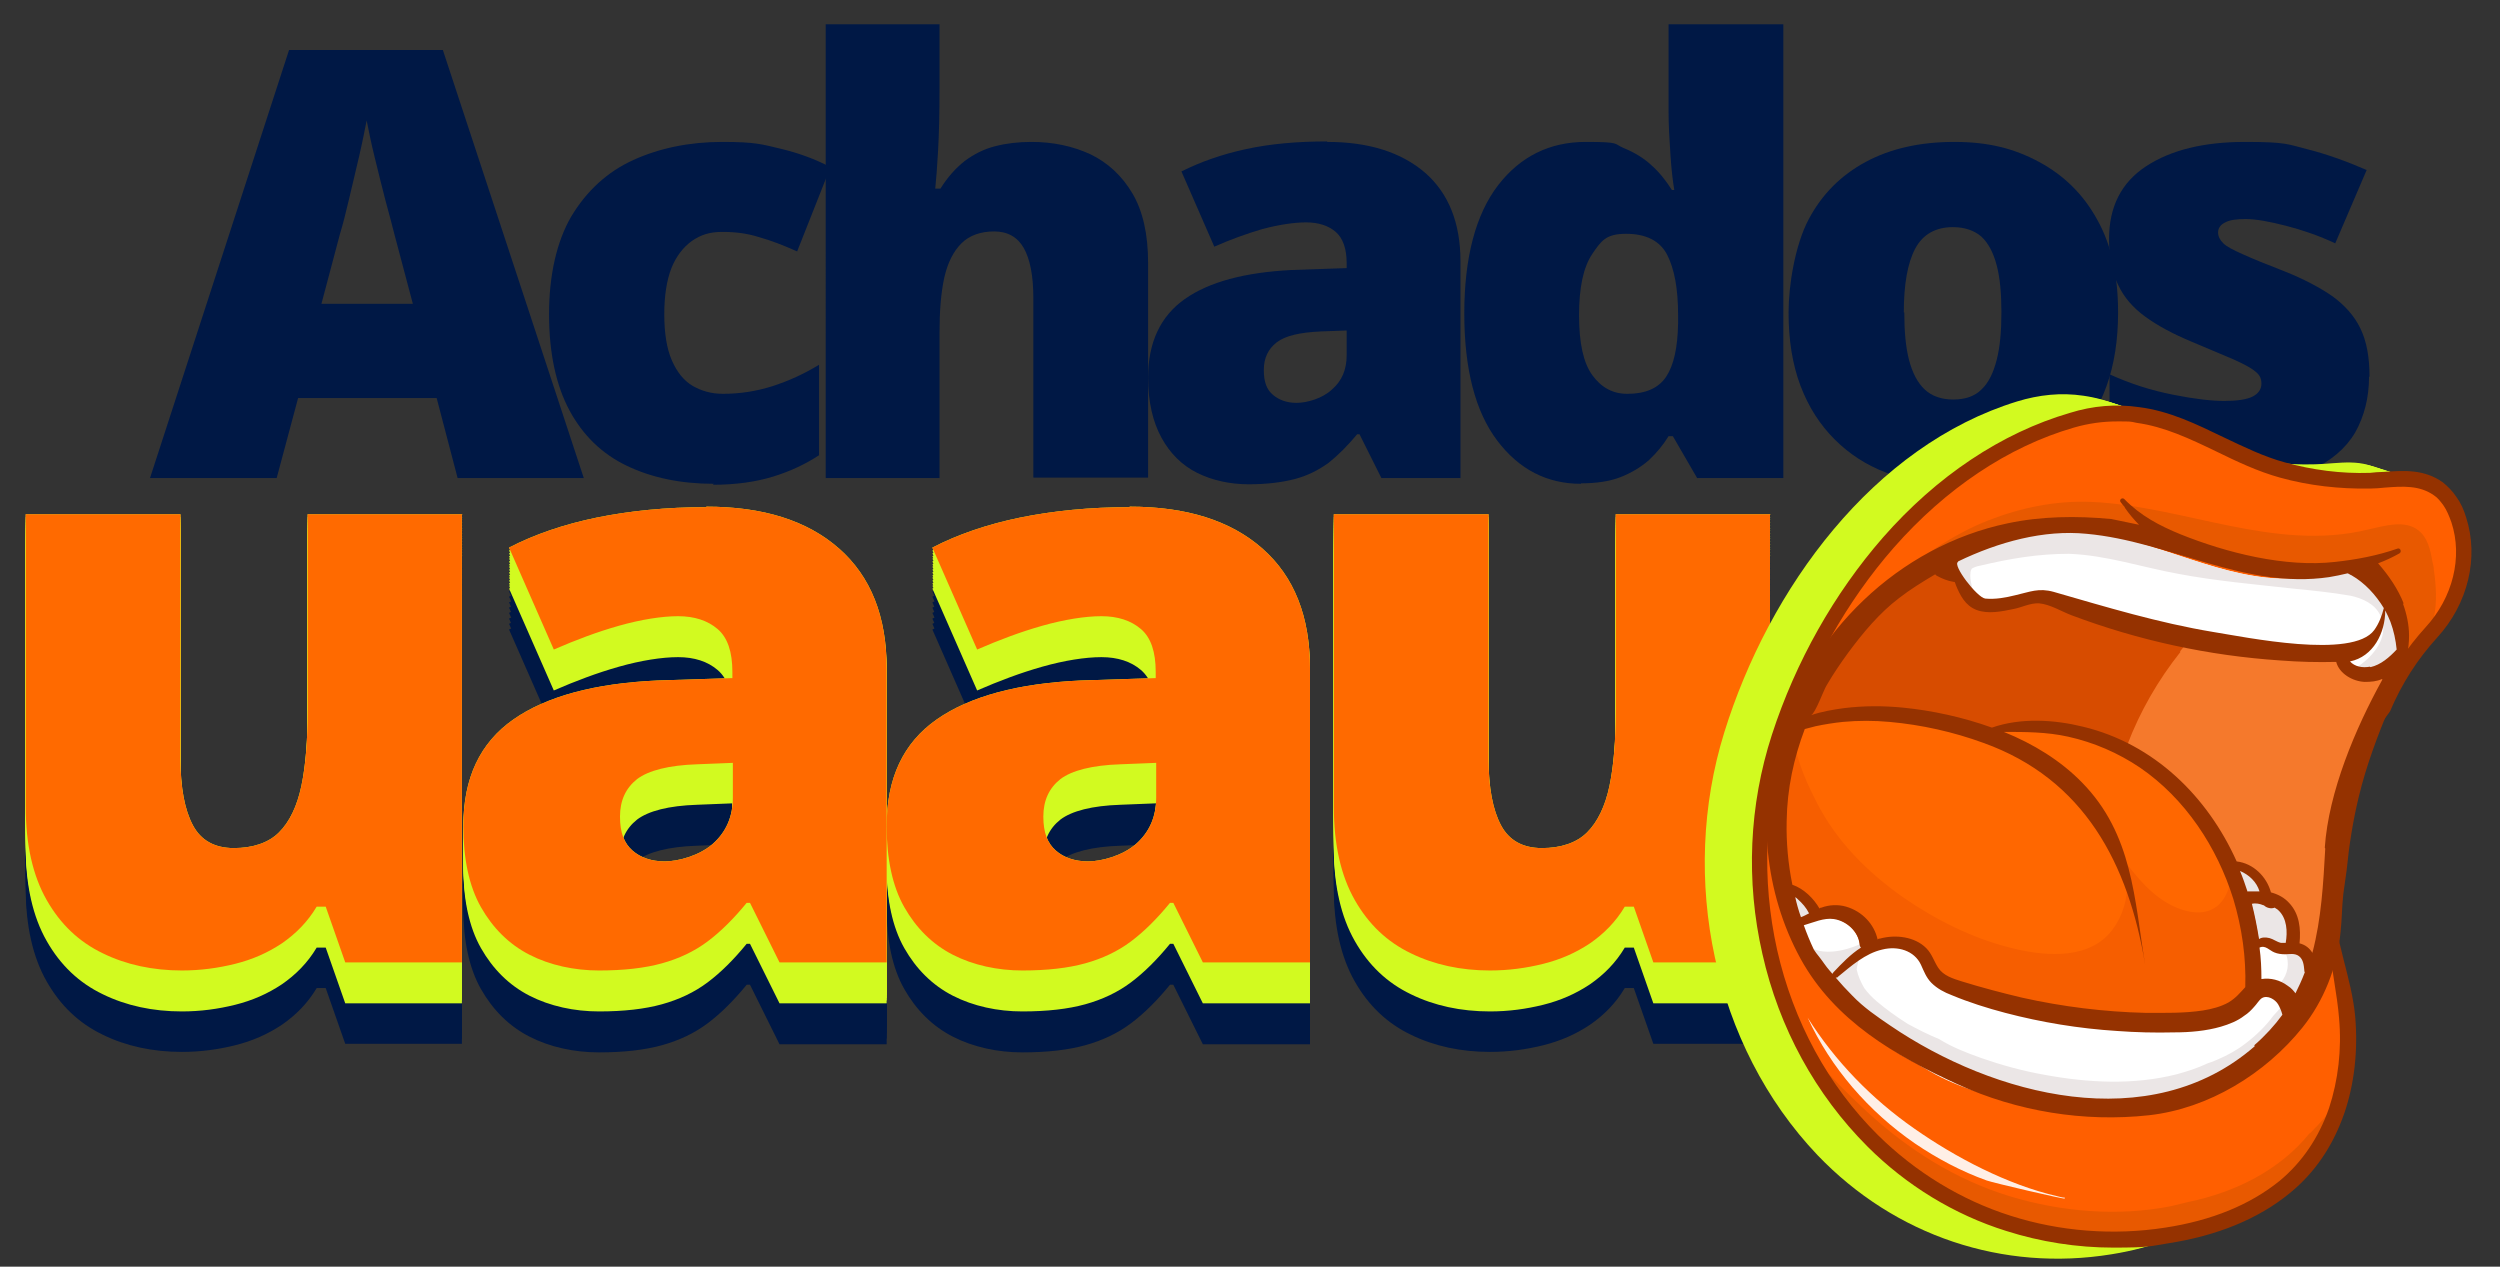 <svg xmlns="http://www.w3.org/2000/svg" id="Camada_1" data-name="Camada 1" viewBox="0 0 525 266"><rect x="0" y="0" width="525" height="266" fill="#333333" stroke="none"/><defs><style>      .cls-1 {        fill: #d74c00;      }      .cls-1, .cls-2, .cls-3, .cls-4, .cls-5, .cls-6, .cls-7, .cls-8, .cls-9, .cls-10, .cls-11, .cls-12, .cls-13, .cls-14, .cls-15 {        stroke-width: 0px;      }      .cls-2 {        fill: #f65e00;      }      .cls-3 {        fill: #953200;      }      .cls-4 {        fill: #ff5f00;      }      .cls-5 {        fill: #ff6a00;      }      .cls-6 {        fill: #001845;      }      .cls-7 {        fill: #001845;      }      .cls-8 {        fill: #d2fa20;      }      .cls-9 {        opacity: .9;      }      .cls-9, .cls-11, .cls-15 {        fill: #fff;      }      .cls-10 {        fill: #f5792c;      }      .cls-12 {        fill: #e85900;      }      .cls-13 {        fill: #ebe6e6;      }      .cls-14 {        fill: #ff6700;      }      .cls-15 {        opacity: 0;      }    </style></defs><g><g><path class="cls-5" d="M97,108.1v94h-24.5l-4.1-11.7h-1.9c-1.9,3.2-4.4,5.7-7.3,7.7-3,2-6.2,3.4-9.8,4.3-3.6.9-7.3,1.4-11.2,1.4-6.1,0-11.7-1.2-16.6-3.6-5-2.4-8.9-6.1-11.8-11.2-2.9-5.1-4.4-11.6-4.4-19.7v-61.3h32.5v51.4c0,6.1.9,10.7,2.6,13.9,1.7,3.2,4.6,4.8,8.6,4.8s7.3-1.1,9.5-3.3c2.2-2.2,3.8-5.5,4.7-9.8.9-4.3,1.3-9.6,1.3-15.8v-41.2h32.5Z"></path><path class="cls-5" d="M148.3,106.4c11.9,0,21.2,2.9,27.9,8.8,6.7,5.9,10,14.3,10,25.2v61.7h-22.5l-6.2-12.5h-.7c-2.7,3.3-5.4,6-8.2,8.1-2.8,2.1-6,3.6-9.6,4.6-3.6,1-8,1.5-13.2,1.5s-10.3-1.1-14.6-3.3c-4.3-2.2-7.7-5.6-10.2-10s-3.7-10.2-3.7-17c0-10.1,3.5-17.5,10.5-22.4,7-4.9,17.1-7.6,30.3-8.2l15.7-.5v-1.3c0-4.2-1-7.2-3.1-9-2.1-1.8-4.9-2.7-8.3-2.7s-7.8.7-12.4,2c-4.6,1.3-9.1,3-13.7,5l-9.4-21.4c5.4-2.8,11.6-4.9,18.4-6.3,6.9-1.4,14.6-2.2,23.1-2.2ZM153.9,160.2l-7.5.3c-6,.2-10.2,1.3-12.6,3.1-2.4,1.9-3.6,4.5-3.6,7.9s.9,5.6,2.6,7.1c1.7,1.5,4,2.3,6.8,2.3s7.3-1.2,10.1-3.7c2.8-2.5,4.2-5.7,4.2-9.7v-7.3Z"></path><path class="cls-5" d="M237.2,106.4c11.9,0,21.2,2.9,27.9,8.8,6.7,5.9,10,14.3,10,25.2v61.7h-22.5l-6.2-12.5h-.7c-2.7,3.3-5.4,6-8.2,8.1-2.8,2.1-6,3.6-9.6,4.6-3.6,1-8,1.5-13.2,1.5s-10.3-1.1-14.6-3.3c-4.3-2.2-7.7-5.6-10.2-10s-3.7-10.2-3.7-17c0-10.1,3.5-17.5,10.5-22.4,7-4.9,17.1-7.6,30.3-8.2l15.7-.5v-1.3c0-4.2-1-7.2-3.1-9-2.1-1.8-4.9-2.7-8.3-2.7s-7.8.7-12.4,2c-4.6,1.3-9.1,3-13.7,5l-9.4-21.4c5.4-2.8,11.6-4.9,18.4-6.3,6.9-1.4,14.6-2.2,23.1-2.2ZM242.8,160.2l-7.5.3c-6,.2-10.2,1.3-12.6,3.1-2.4,1.9-3.6,4.5-3.6,7.9s.9,5.6,2.6,7.1c1.7,1.5,4,2.3,6.8,2.3s7.3-1.2,10.1-3.7c2.8-2.5,4.2-5.7,4.2-9.7v-7.3Z"></path><path class="cls-5" d="M371.7,108.1v94h-24.5l-4.1-11.7h-1.9c-1.9,3.2-4.4,5.7-7.3,7.7-3,2-6.2,3.4-9.8,4.3-3.6.9-7.3,1.4-11.2,1.4-6.1,0-11.7-1.2-16.6-3.6-5-2.4-8.9-6.1-11.8-11.2-2.9-5.1-4.4-11.6-4.4-19.7v-61.3h32.5v51.4c0,6.1.9,10.7,2.6,13.9s4.6,4.8,8.6,4.8,7.3-1.1,9.5-3.3c2.2-2.2,3.8-5.5,4.7-9.8.9-4.3,1.3-9.6,1.3-15.8v-41.2h32.5Z"></path></g><g><g><path class="cls-6" d="M97,125.2v94h-24.5l-4.1-11.7h-1.9c-1.9,3.2-4.4,5.7-7.3,7.7-3,2-6.2,3.4-9.8,4.3-3.6.9-7.3,1.4-11.2,1.4-6.1,0-11.7-1.2-16.6-3.6-5-2.4-8.9-6.1-11.8-11.2-2.9-5.1-4.4-11.6-4.4-19.7v-61.3h32.5v51.4c0,6.1.9,10.7,2.6,13.9,1.7,3.2,4.6,4.8,8.6,4.8s7.3-1.1,9.5-3.3c2.2-2.2,3.8-5.5,4.7-9.8.9-4.3,1.3-9.6,1.3-15.8v-41.2h32.5Z"></path><path class="cls-6" d="M148.3,123.6c11.9,0,21.2,2.9,27.9,8.8,6.7,5.9,10,14.3,10,25.2v61.7h-22.5l-6.2-12.5h-.7c-2.7,3.3-5.4,6-8.2,8.1-2.8,2.1-6,3.6-9.6,4.6-3.6,1-8,1.5-13.2,1.5s-10.3-1.1-14.6-3.3c-4.3-2.2-7.7-5.6-10.2-10s-3.7-10.2-3.7-17c0-10.1,3.5-17.5,10.5-22.4,7-4.9,17.1-7.6,30.3-8.2l15.7-.5v-1.3c0-4.2-1-7.2-3.1-9-2.1-1.8-4.9-2.7-8.3-2.7s-7.8.7-12.4,2c-4.6,1.3-9.1,3-13.7,5l-9.4-21.4c5.4-2.8,11.6-4.9,18.4-6.3,6.9-1.4,14.6-2.2,23.1-2.2ZM153.9,177.3l-7.5.3c-6,.2-10.2,1.3-12.6,3.1-2.4,1.9-3.6,4.5-3.6,7.9s.9,5.6,2.6,7.1c1.7,1.5,4,2.3,6.8,2.3s7.3-1.2,10.1-3.7c2.8-2.5,4.2-5.7,4.2-9.7v-7.3Z"></path><path class="cls-6" d="M237.2,123.6c11.9,0,21.2,2.9,27.9,8.8,6.7,5.9,10,14.3,10,25.2v61.7h-22.5l-6.2-12.5h-.7c-2.7,3.3-5.4,6-8.2,8.1-2.8,2.1-6,3.6-9.6,4.6-3.6,1-8,1.5-13.2,1.5s-10.3-1.1-14.6-3.3c-4.3-2.2-7.7-5.6-10.2-10s-3.7-10.2-3.7-17c0-10.1,3.5-17.5,10.5-22.4,7-4.9,17.1-7.6,30.3-8.2l15.7-.5v-1.3c0-4.2-1-7.2-3.1-9-2.1-1.8-4.9-2.7-8.3-2.7s-7.8.7-12.4,2c-4.6,1.3-9.1,3-13.7,5l-9.4-21.4c5.4-2.8,11.6-4.9,18.4-6.3,6.9-1.4,14.6-2.2,23.1-2.2ZM242.8,177.3l-7.5.3c-6,.2-10.2,1.3-12.6,3.1-2.4,1.9-3.6,4.5-3.6,7.9s.9,5.6,2.6,7.1c1.7,1.5,4,2.3,6.8,2.3s7.3-1.2,10.1-3.7c2.8-2.5,4.2-5.7,4.2-9.7v-7.3Z"></path><path class="cls-6" d="M371.7,125.2v94h-24.5l-4.1-11.7h-1.9c-1.9,3.2-4.4,5.7-7.3,7.7-3,2-6.2,3.4-9.8,4.3-3.6.9-7.3,1.4-11.2,1.4-6.1,0-11.7-1.2-16.6-3.6-5-2.4-8.9-6.1-11.8-11.2-2.9-5.1-4.4-11.6-4.4-19.7v-61.3h32.5v51.4c0,6.1.9,10.7,2.6,13.9s4.6,4.8,8.6,4.8,7.3-1.1,9.5-3.3c2.2-2.2,3.8-5.5,4.7-9.8.9-4.3,1.3-9.6,1.3-15.8v-41.2h32.5Z"></path></g><g><path class="cls-6" d="M97,124.1v94h-24.5l-4.1-11.7h-1.9c-1.9,3.2-4.4,5.7-7.3,7.7-3,2-6.2,3.4-9.8,4.3-3.6.9-7.3,1.4-11.2,1.4-6.1,0-11.7-1.2-16.6-3.6-5-2.4-8.9-6.1-11.8-11.2-2.9-5.1-4.4-11.6-4.4-19.7v-61.3h32.5v51.4c0,6.1.9,10.7,2.6,13.9,1.7,3.2,4.6,4.8,8.6,4.8s7.3-1.1,9.5-3.3c2.2-2.2,3.8-5.5,4.7-9.8.9-4.3,1.3-9.6,1.3-15.8v-41.2h32.5Z"></path><path class="cls-6" d="M148.3,122.4c11.9,0,21.2,2.9,27.9,8.8,6.7,5.9,10,14.3,10,25.2v61.7h-22.5l-6.2-12.5h-.7c-2.7,3.3-5.4,6-8.2,8.1-2.8,2.1-6,3.6-9.6,4.6-3.6,1-8,1.5-13.2,1.5s-10.3-1.1-14.6-3.3c-4.3-2.2-7.7-5.6-10.2-10s-3.7-10.2-3.7-17c0-10.1,3.5-17.5,10.5-22.4,7-4.9,17.1-7.6,30.3-8.2l15.7-.5v-1.3c0-4.2-1-7.2-3.1-9-2.1-1.8-4.9-2.7-8.3-2.7s-7.8.7-12.4,2c-4.6,1.3-9.1,3-13.7,5l-9.4-21.4c5.4-2.8,11.6-4.9,18.4-6.3,6.9-1.4,14.6-2.2,23.1-2.2ZM153.9,176.1l-7.5.3c-6,.2-10.2,1.3-12.6,3.1-2.4,1.9-3.6,4.5-3.6,7.9s.9,5.6,2.6,7.1c1.7,1.5,4,2.3,6.8,2.3s7.3-1.2,10.1-3.7c2.8-2.5,4.2-5.7,4.2-9.7v-7.3Z"></path><path class="cls-6" d="M237.2,122.4c11.9,0,21.2,2.9,27.9,8.8,6.7,5.9,10,14.3,10,25.2v61.7h-22.5l-6.2-12.5h-.7c-2.7,3.3-5.4,6-8.2,8.1-2.8,2.1-6,3.6-9.6,4.6-3.6,1-8,1.5-13.2,1.5s-10.3-1.1-14.6-3.3c-4.3-2.2-7.7-5.6-10.2-10s-3.7-10.2-3.7-17c0-10.1,3.5-17.5,10.5-22.4,7-4.9,17.1-7.6,30.3-8.2l15.7-.5v-1.3c0-4.2-1-7.2-3.1-9-2.1-1.8-4.9-2.7-8.3-2.7s-7.8.7-12.4,2c-4.6,1.3-9.1,3-13.7,5l-9.4-21.4c5.4-2.8,11.6-4.9,18.4-6.3,6.9-1.4,14.6-2.2,23.1-2.2ZM242.8,176.1l-7.5.3c-6,.2-10.2,1.3-12.6,3.1-2.4,1.9-3.6,4.5-3.6,7.9s.9,5.6,2.6,7.1c1.7,1.5,4,2.3,6.8,2.3s7.3-1.2,10.1-3.7c2.8-2.5,4.2-5.7,4.2-9.7v-7.3Z"></path><path class="cls-6" d="M371.7,124.1v94h-24.5l-4.1-11.7h-1.9c-1.9,3.2-4.4,5.7-7.3,7.7-3,2-6.2,3.4-9.8,4.3-3.6.9-7.3,1.4-11.2,1.4-6.1,0-11.7-1.2-16.6-3.6-5-2.4-8.9-6.1-11.8-11.2-2.9-5.1-4.4-11.6-4.4-19.7v-61.3h32.5v51.4c0,6.1.9,10.7,2.6,13.9s4.6,4.8,8.6,4.8,7.3-1.1,9.5-3.3c2.2-2.2,3.8-5.5,4.7-9.8.9-4.3,1.3-9.6,1.3-15.8v-41.2h32.5Z"></path></g><g><path class="cls-6" d="M97,122.9v94h-24.5l-4.1-11.7h-1.9c-1.9,3.2-4.4,5.7-7.3,7.7-3,2-6.2,3.4-9.8,4.3-3.6.9-7.3,1.4-11.2,1.4-6.1,0-11.7-1.2-16.6-3.6-5-2.4-8.9-6.1-11.8-11.2-2.9-5.1-4.4-11.6-4.4-19.7v-61.3h32.5v51.4c0,6.1.9,10.7,2.6,13.9,1.7,3.2,4.6,4.8,8.6,4.8s7.3-1.1,9.5-3.3c2.2-2.2,3.8-5.5,4.7-9.8.9-4.3,1.3-9.6,1.3-15.8v-41.2h32.5Z"></path><path class="cls-6" d="M148.3,121.3c11.9,0,21.2,2.9,27.9,8.8,6.7,5.9,10,14.3,10,25.2v61.7h-22.5l-6.2-12.5h-.7c-2.7,3.3-5.4,6-8.2,8.1-2.8,2.1-6,3.6-9.6,4.6-3.6,1-8,1.5-13.2,1.5s-10.3-1.1-14.6-3.3c-4.3-2.2-7.7-5.6-10.2-10s-3.7-10.2-3.7-17c0-10.1,3.5-17.5,10.5-22.4,7-4.9,17.1-7.6,30.3-8.2l15.7-.5v-1.3c0-4.2-1-7.2-3.1-9-2.1-1.8-4.9-2.7-8.3-2.7s-7.8.7-12.4,2c-4.6,1.3-9.1,3-13.7,5l-9.4-21.4c5.4-2.8,11.6-4.9,18.4-6.3,6.9-1.4,14.6-2.2,23.1-2.2ZM153.9,175l-7.5.3c-6,.2-10.2,1.3-12.6,3.1-2.4,1.9-3.6,4.5-3.6,7.9s.9,5.6,2.6,7.1c1.7,1.5,4,2.3,6.8,2.3s7.3-1.2,10.1-3.7c2.8-2.5,4.2-5.7,4.2-9.7v-7.3Z"></path><path class="cls-6" d="M237.2,121.3c11.9,0,21.2,2.9,27.9,8.8,6.7,5.9,10,14.3,10,25.2v61.7h-22.5l-6.2-12.5h-.7c-2.7,3.3-5.4,6-8.2,8.1-2.8,2.1-6,3.6-9.6,4.6-3.6,1-8,1.5-13.2,1.5s-10.3-1.1-14.6-3.3c-4.3-2.2-7.7-5.6-10.2-10s-3.7-10.2-3.7-17c0-10.1,3.5-17.5,10.5-22.4,7-4.9,17.1-7.6,30.3-8.2l15.7-.5v-1.3c0-4.2-1-7.2-3.1-9-2.1-1.8-4.9-2.7-8.3-2.7s-7.8.7-12.4,2c-4.6,1.3-9.1,3-13.7,5l-9.4-21.4c5.4-2.8,11.6-4.9,18.4-6.3,6.9-1.4,14.6-2.2,23.1-2.2ZM242.8,175l-7.5.3c-6,.2-10.2,1.3-12.6,3.1-2.4,1.9-3.6,4.5-3.6,7.9s.9,5.6,2.6,7.1c1.7,1.5,4,2.3,6.8,2.3s7.3-1.2,10.1-3.7c2.8-2.5,4.2-5.7,4.2-9.7v-7.3Z"></path><path class="cls-6" d="M371.7,122.9v94h-24.5l-4.1-11.7h-1.9c-1.9,3.2-4.4,5.7-7.3,7.7-3,2-6.2,3.4-9.8,4.3-3.6.9-7.3,1.4-11.2,1.4-6.1,0-11.7-1.2-16.6-3.6-5-2.4-8.9-6.1-11.8-11.2-2.9-5.1-4.4-11.6-4.4-19.7v-61.3h32.5v51.4c0,6.1.9,10.7,2.6,13.9s4.6,4.8,8.6,4.8,7.3-1.1,9.5-3.3c2.2-2.2,3.8-5.5,4.7-9.8.9-4.3,1.3-9.6,1.3-15.8v-41.2h32.5Z"></path></g><g><path class="cls-6" d="M97,121.8v94h-24.5l-4.1-11.7h-1.9c-1.9,3.2-4.4,5.7-7.3,7.7-3,2-6.2,3.4-9.8,4.3-3.6.9-7.3,1.4-11.2,1.4-6.1,0-11.7-1.2-16.6-3.6-5-2.4-8.9-6.1-11.8-11.2-2.9-5.1-4.4-11.6-4.4-19.7v-61.3h32.5v51.4c0,6.1.9,10.7,2.6,13.9,1.7,3.2,4.6,4.8,8.6,4.8s7.3-1.1,9.5-3.3c2.2-2.2,3.8-5.5,4.7-9.8.9-4.3,1.3-9.6,1.3-15.8v-41.2h32.5Z"></path><path class="cls-6" d="M148.3,120.1c11.9,0,21.2,2.9,27.9,8.8,6.7,5.9,10,14.3,10,25.2v61.7h-22.5l-6.2-12.5h-.7c-2.7,3.3-5.4,6-8.2,8.1-2.8,2.1-6,3.6-9.6,4.6-3.6,1-8,1.5-13.2,1.5s-10.3-1.1-14.6-3.3c-4.3-2.2-7.7-5.6-10.2-10s-3.7-10.2-3.7-17c0-10.1,3.5-17.5,10.5-22.4,7-4.9,17.1-7.6,30.3-8.2l15.7-.5v-1.3c0-4.2-1-7.2-3.1-9-2.1-1.8-4.9-2.7-8.3-2.7s-7.8.7-12.4,2c-4.6,1.3-9.1,3-13.7,5l-9.4-21.4c5.4-2.8,11.6-4.9,18.4-6.3,6.9-1.4,14.6-2.2,23.1-2.2ZM153.9,173.8l-7.5.3c-6,.2-10.2,1.3-12.6,3.1-2.4,1.9-3.6,4.5-3.6,7.9s.9,5.6,2.6,7.1c1.7,1.5,4,2.3,6.8,2.3s7.3-1.2,10.1-3.7c2.8-2.5,4.2-5.7,4.2-9.7v-7.3Z"></path><path class="cls-6" d="M237.2,120.1c11.9,0,21.2,2.9,27.9,8.8,6.7,5.9,10,14.3,10,25.2v61.7h-22.5l-6.2-12.5h-.7c-2.7,3.3-5.4,6-8.2,8.1-2.8,2.1-6,3.6-9.6,4.6-3.6,1-8,1.5-13.2,1.5s-10.3-1.1-14.6-3.3c-4.3-2.2-7.7-5.6-10.2-10s-3.7-10.2-3.7-17c0-10.1,3.5-17.5,10.5-22.4,7-4.9,17.1-7.6,30.3-8.2l15.7-.5v-1.3c0-4.2-1-7.2-3.1-9-2.1-1.8-4.9-2.7-8.3-2.7s-7.8.7-12.4,2c-4.6,1.3-9.1,3-13.7,5l-9.4-21.4c5.4-2.8,11.6-4.9,18.4-6.3,6.9-1.4,14.6-2.2,23.1-2.2ZM242.8,173.8l-7.5.3c-6,.2-10.2,1.3-12.6,3.1-2.4,1.9-3.6,4.5-3.6,7.9s.9,5.6,2.6,7.1c1.7,1.5,4,2.3,6.8,2.3s7.3-1.2,10.1-3.7c2.8-2.5,4.2-5.7,4.2-9.7v-7.3Z"></path><path class="cls-6" d="M371.7,121.8v94h-24.5l-4.1-11.7h-1.9c-1.9,3.2-4.4,5.7-7.3,7.7-3,2-6.2,3.4-9.8,4.3-3.6.9-7.3,1.4-11.2,1.4-6.1,0-11.7-1.2-16.6-3.6-5-2.4-8.9-6.1-11.8-11.2-2.9-5.1-4.4-11.6-4.4-19.7v-61.3h32.5v51.4c0,6.1.9,10.7,2.6,13.9s4.6,4.8,8.6,4.8,7.3-1.1,9.5-3.3c2.2-2.2,3.8-5.5,4.7-9.8.9-4.3,1.3-9.6,1.3-15.8v-41.2h32.5Z"></path></g><g><path class="cls-6" d="M97,120.7v94h-24.5l-4.1-11.7h-1.9c-1.9,3.2-4.4,5.7-7.3,7.7-3,2-6.2,3.4-9.8,4.3-3.6.9-7.3,1.4-11.2,1.4-6.1,0-11.7-1.2-16.6-3.6-5-2.4-8.9-6.1-11.8-11.2-2.9-5.1-4.4-11.6-4.4-19.7v-61.3h32.5v51.4c0,6.1.9,10.7,2.6,13.9,1.7,3.2,4.6,4.8,8.6,4.8s7.3-1.1,9.5-3.3c2.2-2.2,3.8-5.5,4.7-9.8.9-4.3,1.3-9.6,1.3-15.8v-41.2h32.5Z"></path><path class="cls-6" d="M148.3,119c11.9,0,21.2,2.9,27.9,8.8,6.7,5.9,10,14.3,10,25.2v61.7h-22.5l-6.2-12.5h-.7c-2.7,3.3-5.4,6-8.2,8.1-2.8,2.1-6,3.6-9.6,4.6-3.6,1-8,1.5-13.2,1.5s-10.3-1.1-14.6-3.3c-4.3-2.2-7.7-5.6-10.2-10s-3.7-10.2-3.7-17c0-10.1,3.5-17.5,10.5-22.4,7-4.9,17.1-7.6,30.3-8.2l15.7-.5v-1.3c0-4.2-1-7.2-3.1-9-2.1-1.8-4.9-2.7-8.3-2.7s-7.8.7-12.4,2c-4.6,1.3-9.1,3-13.7,5l-9.4-21.4c5.4-2.8,11.6-4.9,18.4-6.3,6.9-1.4,14.6-2.2,23.1-2.2ZM153.9,172.7l-7.5.3c-6,.2-10.2,1.3-12.6,3.1-2.4,1.9-3.6,4.5-3.6,7.9s.9,5.6,2.6,7.1c1.7,1.5,4,2.3,6.8,2.3s7.3-1.2,10.1-3.7c2.8-2.5,4.2-5.7,4.2-9.7v-7.3Z"></path><path class="cls-6" d="M237.2,119c11.9,0,21.2,2.9,27.9,8.8,6.7,5.9,10,14.3,10,25.2v61.7h-22.5l-6.2-12.5h-.7c-2.7,3.3-5.4,6-8.2,8.1-2.8,2.1-6,3.6-9.6,4.6-3.6,1-8,1.5-13.2,1.5s-10.3-1.1-14.6-3.3c-4.3-2.2-7.7-5.6-10.2-10s-3.7-10.2-3.7-17c0-10.1,3.5-17.5,10.5-22.4,7-4.9,17.1-7.6,30.3-8.2l15.7-.5v-1.3c0-4.2-1-7.2-3.1-9-2.1-1.8-4.9-2.7-8.3-2.7s-7.8.7-12.4,2c-4.6,1.3-9.1,3-13.7,5l-9.4-21.4c5.4-2.8,11.6-4.9,18.4-6.3,6.9-1.4,14.6-2.2,23.1-2.2ZM242.8,172.7l-7.5.3c-6,.2-10.2,1.3-12.6,3.1-2.4,1.9-3.6,4.5-3.6,7.9s.9,5.6,2.6,7.1c1.7,1.5,4,2.3,6.8,2.3s7.3-1.2,10.1-3.7c2.8-2.5,4.2-5.7,4.2-9.7v-7.3Z"></path><path class="cls-6" d="M371.7,120.7v94h-24.5l-4.1-11.7h-1.9c-1.9,3.2-4.4,5.7-7.3,7.7-3,2-6.2,3.4-9.8,4.3-3.6.9-7.3,1.4-11.2,1.4-6.1,0-11.7-1.2-16.6-3.6-5-2.4-8.9-6.1-11.8-11.2-2.9-5.1-4.4-11.6-4.4-19.7v-61.3h32.5v51.4c0,6.1.9,10.7,2.6,13.9s4.6,4.8,8.6,4.8,7.3-1.1,9.5-3.3c2.2-2.2,3.8-5.5,4.7-9.8.9-4.3,1.3-9.6,1.3-15.8v-41.2h32.5Z"></path></g><g><path class="cls-6" d="M97,119.5v94h-24.5l-4.1-11.7h-1.9c-1.9,3.2-4.4,5.7-7.3,7.7-3,2-6.2,3.4-9.8,4.3-3.6.9-7.3,1.4-11.2,1.4-6.1,0-11.7-1.2-16.6-3.6-5-2.4-8.9-6.1-11.8-11.2-2.9-5.1-4.4-11.6-4.4-19.7v-61.3h32.5v51.4c0,6.1.9,10.7,2.6,13.9,1.7,3.2,4.6,4.8,8.6,4.8s7.3-1.1,9.5-3.3c2.2-2.2,3.8-5.5,4.7-9.8.9-4.3,1.3-9.6,1.3-15.8v-41.2h32.5Z"></path><path class="cls-6" d="M148.3,117.9c11.9,0,21.2,2.9,27.9,8.8,6.7,5.9,10,14.3,10,25.2v61.7h-22.5l-6.2-12.5h-.7c-2.7,3.3-5.4,6-8.2,8.1-2.8,2.1-6,3.6-9.6,4.6-3.6,1-8,1.5-13.2,1.5s-10.3-1.1-14.6-3.3c-4.3-2.2-7.7-5.6-10.2-10s-3.7-10.2-3.7-17c0-10.1,3.5-17.5,10.5-22.4,7-4.9,17.1-7.6,30.3-8.2l15.7-.5v-1.3c0-4.2-1-7.2-3.1-9-2.1-1.8-4.9-2.7-8.3-2.7s-7.8.7-12.4,2c-4.6,1.3-9.1,3-13.7,5l-9.4-21.4c5.4-2.8,11.6-4.9,18.4-6.3,6.9-1.4,14.6-2.2,23.1-2.2ZM153.9,171.6l-7.5.3c-6,.2-10.2,1.3-12.6,3.1-2.4,1.9-3.6,4.5-3.6,7.9s.9,5.6,2.6,7.1c1.7,1.5,4,2.3,6.8,2.3s7.3-1.2,10.1-3.7c2.8-2.5,4.2-5.7,4.2-9.7v-7.3Z"></path><path class="cls-6" d="M237.2,117.9c11.9,0,21.2,2.9,27.9,8.8,6.7,5.9,10,14.3,10,25.2v61.7h-22.5l-6.2-12.5h-.7c-2.7,3.3-5.4,6-8.2,8.1-2.8,2.1-6,3.6-9.6,4.6-3.6,1-8,1.5-13.2,1.5s-10.3-1.1-14.6-3.3c-4.3-2.2-7.7-5.6-10.2-10s-3.7-10.2-3.7-17c0-10.1,3.5-17.5,10.5-22.4,7-4.9,17.1-7.6,30.3-8.2l15.7-.5v-1.3c0-4.2-1-7.2-3.1-9-2.1-1.8-4.9-2.7-8.3-2.7s-7.8.7-12.4,2c-4.6,1.3-9.1,3-13.7,5l-9.4-21.4c5.4-2.8,11.6-4.9,18.4-6.3,6.9-1.4,14.6-2.2,23.1-2.2ZM242.8,171.6l-7.5.3c-6,.2-10.2,1.3-12.6,3.1-2.4,1.9-3.6,4.5-3.6,7.9s.9,5.6,2.6,7.1c1.7,1.5,4,2.3,6.8,2.3s7.3-1.2,10.1-3.7c2.8-2.5,4.2-5.7,4.2-9.7v-7.3Z"></path><path class="cls-6" d="M371.7,119.5v94h-24.5l-4.1-11.7h-1.9c-1.9,3.2-4.4,5.7-7.3,7.7-3,2-6.2,3.4-9.8,4.3-3.6.9-7.3,1.4-11.2,1.4-6.1,0-11.7-1.2-16.6-3.6-5-2.4-8.9-6.1-11.8-11.2-2.9-5.1-4.4-11.6-4.4-19.7v-61.3h32.5v51.4c0,6.1.9,10.7,2.6,13.9s4.6,4.8,8.6,4.8,7.3-1.1,9.5-3.3c2.2-2.2,3.8-5.5,4.7-9.8.9-4.3,1.3-9.6,1.3-15.8v-41.2h32.5Z"></path></g><g><path class="cls-6" d="M97,118.4v94h-24.5l-4.1-11.7h-1.9c-1.9,3.2-4.4,5.7-7.3,7.7-3,2-6.2,3.4-9.8,4.3-3.6.9-7.3,1.4-11.2,1.4-6.1,0-11.7-1.2-16.6-3.6-5-2.4-8.9-6.1-11.8-11.2-2.9-5.1-4.4-11.6-4.4-19.7v-61.3h32.5v51.4c0,6.1.9,10.7,2.6,13.9,1.7,3.2,4.6,4.8,8.6,4.8s7.3-1.1,9.5-3.3c2.2-2.2,3.8-5.5,4.7-9.8.9-4.3,1.3-9.6,1.3-15.8v-41.2h32.5Z"></path><path class="cls-6" d="M148.3,116.7c11.9,0,21.2,2.9,27.9,8.8,6.7,5.9,10,14.3,10,25.2v61.7h-22.5l-6.2-12.5h-.7c-2.7,3.3-5.4,6-8.2,8.1-2.8,2.1-6,3.6-9.6,4.6-3.6,1-8,1.5-13.2,1.5s-10.3-1.1-14.6-3.3c-4.3-2.2-7.7-5.6-10.2-10s-3.7-10.2-3.7-17c0-10.1,3.5-17.5,10.5-22.4,7-4.9,17.1-7.6,30.3-8.2l15.7-.5v-1.3c0-4.2-1-7.2-3.1-9-2.1-1.8-4.9-2.7-8.3-2.7s-7.8.7-12.4,2c-4.6,1.3-9.1,3-13.7,5l-9.4-21.4c5.4-2.8,11.6-4.9,18.4-6.3,6.9-1.4,14.6-2.2,23.1-2.2ZM153.9,170.4l-7.5.3c-6,.2-10.2,1.3-12.6,3.1-2.4,1.9-3.6,4.5-3.6,7.9s.9,5.6,2.6,7.1c1.7,1.5,4,2.3,6.8,2.3s7.3-1.2,10.1-3.7c2.8-2.5,4.2-5.7,4.2-9.7v-7.3Z"></path><path class="cls-6" d="M237.2,116.7c11.9,0,21.2,2.9,27.9,8.8,6.7,5.9,10,14.3,10,25.2v61.7h-22.5l-6.2-12.5h-.7c-2.7,3.3-5.4,6-8.2,8.1-2.8,2.1-6,3.6-9.6,4.6-3.6,1-8,1.5-13.2,1.5s-10.3-1.1-14.6-3.3c-4.3-2.2-7.7-5.6-10.2-10s-3.7-10.2-3.7-17c0-10.1,3.5-17.5,10.5-22.4,7-4.9,17.1-7.6,30.3-8.2l15.7-.5v-1.3c0-4.2-1-7.2-3.1-9-2.1-1.8-4.9-2.7-8.3-2.7s-7.8.7-12.4,2c-4.6,1.3-9.1,3-13.7,5l-9.4-21.4c5.4-2.8,11.6-4.9,18.4-6.3,6.9-1.4,14.6-2.2,23.1-2.2ZM242.8,170.4l-7.5.3c-6,.2-10.2,1.3-12.6,3.1-2.4,1.9-3.6,4.5-3.6,7.9s.9,5.6,2.6,7.1c1.7,1.5,4,2.3,6.8,2.3s7.3-1.2,10.1-3.7c2.8-2.5,4.2-5.7,4.2-9.7v-7.3Z"></path><path class="cls-6" d="M371.7,118.4v94h-24.5l-4.1-11.7h-1.9c-1.9,3.2-4.4,5.7-7.3,7.7-3,2-6.2,3.4-9.8,4.3-3.6.9-7.3,1.4-11.2,1.4-6.1,0-11.7-1.2-16.6-3.6-5-2.4-8.9-6.1-11.8-11.2-2.9-5.1-4.4-11.6-4.4-19.7v-61.3h32.5v51.4c0,6.1.9,10.7,2.6,13.9s4.6,4.8,8.6,4.8,7.3-1.1,9.5-3.3c2.2-2.2,3.8-5.5,4.7-9.8.9-4.3,1.3-9.6,1.3-15.8v-41.2h32.5Z"></path></g><g><path class="cls-6" d="M97,117.2v94h-24.5l-4.1-11.7h-1.9c-1.9,3.2-4.4,5.7-7.3,7.7-3,2-6.2,3.4-9.8,4.3-3.6.9-7.3,1.4-11.2,1.4-6.1,0-11.7-1.2-16.6-3.6-5-2.4-8.9-6.1-11.8-11.2-2.9-5.1-4.4-11.6-4.4-19.7v-61.3h32.5v51.4c0,6.1.9,10.7,2.6,13.9,1.7,3.2,4.6,4.8,8.6,4.8s7.3-1.1,9.5-3.3c2.2-2.2,3.8-5.5,4.7-9.8.9-4.3,1.3-9.6,1.3-15.8v-41.2h32.5Z"></path><path class="cls-6" d="M148.3,115.6c11.9,0,21.2,2.9,27.9,8.8,6.7,5.9,10,14.3,10,25.2v61.7h-22.5l-6.2-12.5h-.7c-2.7,3.3-5.4,6-8.2,8.1-2.8,2.1-6,3.6-9.6,4.6-3.6,1-8,1.5-13.2,1.5s-10.3-1.1-14.6-3.3c-4.3-2.2-7.7-5.6-10.2-10s-3.7-10.2-3.7-17c0-10.1,3.5-17.5,10.5-22.4,7-4.9,17.1-7.6,30.3-8.2l15.7-.5v-1.3c0-4.2-1-7.2-3.1-9-2.1-1.8-4.9-2.7-8.3-2.7s-7.8.7-12.4,2c-4.6,1.3-9.1,3-13.7,5l-9.4-21.4c5.4-2.8,11.6-4.9,18.4-6.3,6.9-1.4,14.6-2.2,23.1-2.2ZM153.9,169.3l-7.5.3c-6,.2-10.2,1.3-12.6,3.1-2.4,1.9-3.6,4.5-3.6,7.9s.9,5.6,2.6,7.1c1.7,1.5,4,2.3,6.8,2.3s7.3-1.2,10.1-3.7c2.8-2.5,4.2-5.7,4.2-9.7v-7.3Z"></path><path class="cls-6" d="M237.2,115.6c11.9,0,21.2,2.9,27.9,8.8,6.7,5.9,10,14.3,10,25.2v61.7h-22.5l-6.2-12.5h-.7c-2.7,3.3-5.4,6-8.2,8.1-2.8,2.1-6,3.6-9.6,4.6-3.6,1-8,1.5-13.2,1.5s-10.3-1.1-14.6-3.3c-4.3-2.2-7.7-5.6-10.2-10s-3.7-10.2-3.7-17c0-10.1,3.5-17.5,10.5-22.4,7-4.9,17.1-7.6,30.3-8.2l15.7-.5v-1.3c0-4.2-1-7.2-3.1-9-2.1-1.8-4.9-2.7-8.3-2.7s-7.8.7-12.4,2c-4.6,1.3-9.1,3-13.7,5l-9.4-21.4c5.4-2.8,11.6-4.9,18.4-6.3,6.9-1.4,14.6-2.2,23.1-2.2ZM242.8,169.3l-7.5.3c-6,.2-10.2,1.3-12.6,3.1-2.4,1.9-3.6,4.5-3.6,7.9s.9,5.6,2.6,7.1c1.7,1.5,4,2.3,6.8,2.3s7.3-1.2,10.1-3.7c2.8-2.5,4.2-5.7,4.2-9.7v-7.3Z"></path><path class="cls-6" d="M371.7,117.2v94h-24.5l-4.1-11.7h-1.9c-1.9,3.2-4.4,5.7-7.3,7.7-3,2-6.2,3.4-9.8,4.3-3.6.9-7.3,1.4-11.2,1.4-6.1,0-11.7-1.2-16.6-3.6-5-2.4-8.9-6.1-11.8-11.2-2.9-5.1-4.4-11.6-4.4-19.7v-61.3h32.5v51.4c0,6.1.9,10.7,2.6,13.9s4.6,4.8,8.6,4.8,7.3-1.1,9.5-3.3c2.2-2.2,3.8-5.5,4.7-9.8.9-4.3,1.3-9.6,1.3-15.8v-41.2h32.5Z"></path></g><g><path class="cls-6" d="M97,116.1v94h-24.5l-4.1-11.7h-1.9c-1.9,3.2-4.4,5.7-7.3,7.7-3,2-6.2,3.4-9.8,4.3-3.6.9-7.3,1.4-11.2,1.4-6.1,0-11.7-1.2-16.6-3.6-5-2.4-8.9-6.1-11.8-11.2-2.9-5.1-4.4-11.6-4.4-19.7v-61.3h32.5v51.4c0,6.1.9,10.7,2.6,13.9,1.7,3.2,4.6,4.8,8.6,4.8s7.3-1.1,9.5-3.3c2.2-2.2,3.8-5.5,4.7-9.8.9-4.3,1.3-9.6,1.3-15.8v-41.2h32.5Z"></path><path class="cls-6" d="M148.3,114.4c11.9,0,21.2,2.9,27.9,8.8,6.7,5.9,10,14.3,10,25.2v61.7h-22.5l-6.2-12.5h-.7c-2.7,3.3-5.4,6-8.2,8.1-2.8,2.1-6,3.6-9.6,4.6-3.6,1-8,1.5-13.2,1.5s-10.3-1.1-14.6-3.3c-4.3-2.2-7.7-5.6-10.2-10s-3.7-10.2-3.7-17c0-10.1,3.5-17.5,10.5-22.4,7-4.9,17.1-7.6,30.3-8.2l15.7-.5v-1.3c0-4.2-1-7.2-3.1-9-2.1-1.8-4.9-2.7-8.3-2.7s-7.8.7-12.4,2c-4.6,1.3-9.1,3-13.7,5l-9.4-21.4c5.4-2.8,11.6-4.9,18.4-6.3,6.9-1.4,14.6-2.2,23.1-2.2ZM153.9,168.1l-7.5.3c-6,.2-10.2,1.3-12.6,3.1-2.4,1.9-3.6,4.5-3.6,7.9s.9,5.6,2.6,7.1c1.7,1.5,4,2.3,6.8,2.3s7.3-1.2,10.1-3.7c2.8-2.5,4.2-5.7,4.2-9.7v-7.3Z"></path><path class="cls-6" d="M237.2,114.4c11.9,0,21.2,2.9,27.9,8.8,6.7,5.9,10,14.3,10,25.2v61.7h-22.5l-6.2-12.5h-.7c-2.7,3.3-5.4,6-8.2,8.1-2.8,2.1-6,3.6-9.6,4.6-3.6,1-8,1.5-13.2,1.5s-10.3-1.1-14.6-3.3c-4.3-2.2-7.7-5.6-10.2-10s-3.7-10.2-3.7-17c0-10.1,3.5-17.5,10.5-22.4,7-4.9,17.1-7.6,30.3-8.2l15.7-.5v-1.3c0-4.2-1-7.2-3.1-9-2.1-1.8-4.9-2.7-8.3-2.7s-7.8.7-12.4,2c-4.6,1.3-9.1,3-13.7,5l-9.4-21.4c5.4-2.8,11.6-4.9,18.4-6.3,6.9-1.4,14.6-2.2,23.1-2.2ZM242.8,168.1l-7.5.3c-6,.2-10.2,1.3-12.6,3.1-2.4,1.9-3.6,4.5-3.6,7.9s.9,5.6,2.6,7.1c1.7,1.5,4,2.3,6.8,2.3s7.3-1.2,10.1-3.7c2.8-2.5,4.2-5.7,4.2-9.7v-7.3Z"></path><path class="cls-6" d="M371.7,116.1v94h-24.5l-4.1-11.7h-1.9c-1.9,3.2-4.4,5.7-7.3,7.7-3,2-6.2,3.4-9.8,4.3-3.6.9-7.3,1.4-11.2,1.4-6.1,0-11.7-1.2-16.6-3.6-5-2.4-8.9-6.1-11.8-11.2-2.9-5.1-4.4-11.6-4.4-19.7v-61.3h32.5v51.4c0,6.1.9,10.7,2.6,13.9s4.6,4.8,8.6,4.8,7.3-1.1,9.5-3.3c2.2-2.2,3.8-5.5,4.7-9.8.9-4.3,1.3-9.6,1.3-15.8v-41.2h32.5Z"></path></g><g><path class="cls-6" d="M97,115v94h-24.5l-4.1-11.7h-1.9c-1.9,3.2-4.4,5.7-7.3,7.7-3,2-6.2,3.4-9.8,4.3-3.6.9-7.3,1.4-11.2,1.4-6.1,0-11.7-1.2-16.6-3.6-5-2.4-8.9-6.1-11.8-11.2-2.9-5.1-4.4-11.6-4.4-19.7v-61.3h32.5v51.4c0,6.1.9,10.7,2.6,13.9,1.7,3.2,4.6,4.8,8.6,4.8s7.3-1.1,9.5-3.3c2.2-2.2,3.8-5.5,4.7-9.8.9-4.3,1.3-9.6,1.3-15.8v-41.2h32.5Z"></path><path class="cls-6" d="M148.3,113.3c11.9,0,21.2,2.9,27.9,8.8,6.7,5.9,10,14.3,10,25.2v61.7h-22.5l-6.2-12.5h-.7c-2.7,3.3-5.4,6-8.2,8.1-2.8,2.1-6,3.6-9.6,4.6-3.6,1-8,1.5-13.2,1.5s-10.3-1.1-14.6-3.3c-4.3-2.2-7.7-5.6-10.2-10s-3.7-10.2-3.7-17c0-10.1,3.5-17.5,10.5-22.4,7-4.9,17.1-7.6,30.3-8.2l15.7-.5v-1.3c0-4.2-1-7.2-3.1-9-2.1-1.8-4.9-2.7-8.3-2.7s-7.8.7-12.4,2c-4.6,1.3-9.1,3-13.7,5l-9.4-21.4c5.4-2.8,11.6-4.9,18.4-6.3,6.9-1.4,14.6-2.2,23.1-2.2ZM153.9,167l-7.5.3c-6,.2-10.2,1.3-12.6,3.1-2.4,1.9-3.6,4.5-3.6,7.9s.9,5.6,2.6,7.1c1.7,1.5,4,2.3,6.8,2.3s7.3-1.2,10.1-3.7c2.8-2.5,4.2-5.7,4.2-9.7v-7.3Z"></path><path class="cls-6" d="M237.2,113.3c11.9,0,21.2,2.9,27.9,8.8,6.7,5.9,10,14.3,10,25.2v61.7h-22.5l-6.2-12.5h-.7c-2.7,3.3-5.4,6-8.2,8.1-2.8,2.1-6,3.6-9.6,4.6-3.6,1-8,1.5-13.2,1.5s-10.3-1.1-14.6-3.3c-4.3-2.2-7.7-5.6-10.2-10s-3.7-10.2-3.7-17c0-10.1,3.5-17.5,10.5-22.4,7-4.9,17.1-7.6,30.3-8.2l15.7-.5v-1.3c0-4.2-1-7.2-3.1-9-2.1-1.8-4.9-2.7-8.3-2.7s-7.8.7-12.4,2c-4.6,1.3-9.1,3-13.7,5l-9.4-21.4c5.4-2.8,11.6-4.9,18.4-6.3,6.9-1.4,14.6-2.2,23.1-2.2ZM242.8,167l-7.5.3c-6,.2-10.2,1.3-12.6,3.1-2.4,1.9-3.6,4.5-3.6,7.9s.9,5.6,2.6,7.1c1.7,1.5,4,2.3,6.8,2.3s7.3-1.2,10.1-3.7c2.8-2.5,4.2-5.7,4.2-9.7v-7.3Z"></path><path class="cls-6" d="M371.7,115v94h-24.5l-4.1-11.7h-1.9c-1.9,3.2-4.4,5.7-7.3,7.7-3,2-6.2,3.4-9.8,4.3-3.6.9-7.3,1.4-11.2,1.4-6.1,0-11.7-1.2-16.6-3.6-5-2.4-8.9-6.1-11.8-11.2-2.9-5.1-4.4-11.6-4.4-19.7v-61.3h32.5v51.4c0,6.1.9,10.7,2.6,13.9s4.6,4.8,8.6,4.8,7.3-1.1,9.5-3.3c2.2-2.2,3.8-5.5,4.7-9.8.9-4.3,1.3-9.6,1.3-15.8v-41.2h32.5Z"></path></g><g><path class="cls-6" d="M97,113.8v94h-24.5l-4.1-11.7h-1.9c-1.9,3.2-4.4,5.7-7.3,7.7-3,2-6.2,3.4-9.8,4.3-3.6.9-7.3,1.4-11.2,1.4-6.1,0-11.7-1.2-16.6-3.6-5-2.4-8.9-6.1-11.8-11.2-2.9-5.1-4.4-11.6-4.4-19.7v-61.3h32.5v51.4c0,6.1.9,10.7,2.6,13.9,1.7,3.2,4.6,4.8,8.6,4.8s7.3-1.1,9.5-3.3c2.2-2.2,3.8-5.5,4.7-9.8.9-4.3,1.3-9.6,1.3-15.8v-41.2h32.5Z"></path><path class="cls-6" d="M148.3,112.2c11.9,0,21.2,2.9,27.9,8.8,6.7,5.9,10,14.3,10,25.2v61.7h-22.5l-6.2-12.5h-.7c-2.7,3.3-5.4,6-8.2,8.1-2.8,2.1-6,3.6-9.6,4.6-3.6,1-8,1.5-13.2,1.5s-10.3-1.1-14.6-3.3c-4.3-2.2-7.7-5.6-10.2-10s-3.7-10.2-3.7-17c0-10.1,3.5-17.5,10.5-22.4,7-4.9,17.1-7.6,30.3-8.2l15.7-.5v-1.3c0-4.2-1-7.2-3.1-9-2.1-1.8-4.9-2.7-8.3-2.7s-7.8.7-12.4,2c-4.6,1.3-9.1,3-13.7,5l-9.4-21.4c5.4-2.8,11.6-4.9,18.4-6.3,6.9-1.4,14.6-2.2,23.1-2.2ZM153.9,165.9l-7.5.3c-6,.2-10.2,1.3-12.6,3.1-2.4,1.9-3.6,4.5-3.6,7.9s.9,5.6,2.6,7.1c1.7,1.5,4,2.3,6.8,2.3s7.3-1.2,10.1-3.7c2.8-2.5,4.2-5.7,4.2-9.7v-7.3Z"></path><path class="cls-6" d="M237.2,112.2c11.9,0,21.2,2.9,27.9,8.8,6.7,5.9,10,14.3,10,25.2v61.7h-22.5l-6.2-12.5h-.7c-2.7,3.3-5.4,6-8.2,8.1-2.8,2.1-6,3.6-9.6,4.6-3.6,1-8,1.5-13.2,1.5s-10.3-1.1-14.6-3.3c-4.3-2.2-7.7-5.6-10.2-10s-3.7-10.2-3.7-17c0-10.1,3.5-17.5,10.5-22.4,7-4.9,17.1-7.6,30.3-8.2l15.7-.5v-1.3c0-4.2-1-7.2-3.1-9-2.1-1.8-4.9-2.7-8.3-2.7s-7.8.7-12.4,2c-4.6,1.3-9.1,3-13.7,5l-9.4-21.4c5.4-2.8,11.6-4.9,18.4-6.3,6.9-1.4,14.6-2.2,23.1-2.2ZM242.8,165.9l-7.5.3c-6,.2-10.2,1.3-12.6,3.1-2.4,1.9-3.6,4.5-3.6,7.9s.9,5.6,2.6,7.1c1.7,1.5,4,2.3,6.8,2.3s7.3-1.2,10.1-3.7c2.8-2.5,4.2-5.7,4.2-9.7v-7.3Z"></path><path class="cls-6" d="M371.7,113.8v94h-24.5l-4.1-11.7h-1.9c-1.9,3.2-4.4,5.7-7.3,7.7-3,2-6.2,3.4-9.8,4.3-3.6.9-7.3,1.4-11.2,1.4-6.1,0-11.7-1.2-16.6-3.6-5-2.4-8.9-6.1-11.8-11.2-2.9-5.1-4.4-11.6-4.4-19.7v-61.3h32.5v51.4c0,6.1.9,10.7,2.6,13.9s4.6,4.8,8.6,4.8,7.3-1.1,9.5-3.3c2.2-2.2,3.8-5.5,4.7-9.8.9-4.3,1.3-9.6,1.3-15.8v-41.2h32.5Z"></path></g><g><path class="cls-6" d="M97,112.7v94h-24.5l-4.1-11.7h-1.9c-1.9,3.2-4.4,5.7-7.3,7.7-3,2-6.2,3.4-9.8,4.3-3.6.9-7.3,1.4-11.2,1.4-6.1,0-11.7-1.2-16.6-3.6-5-2.4-8.9-6.1-11.8-11.2-2.9-5.1-4.4-11.6-4.4-19.7v-61.3h32.5v51.4c0,6.1.9,10.7,2.6,13.9,1.7,3.2,4.6,4.8,8.6,4.8s7.3-1.1,9.5-3.3c2.2-2.2,3.8-5.5,4.7-9.8.9-4.3,1.3-9.6,1.3-15.8v-41.2h32.5Z"></path><path class="cls-6" d="M148.3,111c11.9,0,21.2,2.9,27.9,8.8,6.7,5.9,10,14.3,10,25.2v61.7h-22.5l-6.2-12.5h-.7c-2.7,3.3-5.4,6-8.2,8.1-2.8,2.1-6,3.6-9.6,4.6-3.6,1-8,1.5-13.2,1.5s-10.3-1.1-14.6-3.3c-4.3-2.2-7.7-5.6-10.2-10s-3.7-10.2-3.7-17c0-10.1,3.5-17.5,10.5-22.4,7-4.9,17.1-7.6,30.3-8.2l15.7-.5v-1.3c0-4.2-1-7.2-3.1-9-2.1-1.8-4.9-2.7-8.3-2.7s-7.8.7-12.4,2c-4.6,1.3-9.1,3-13.7,5l-9.4-21.4c5.4-2.8,11.6-4.9,18.4-6.3,6.9-1.4,14.6-2.2,23.1-2.2ZM153.9,164.7l-7.5.3c-6,.2-10.2,1.3-12.6,3.1-2.4,1.9-3.6,4.5-3.6,7.9s.9,5.6,2.6,7.1c1.7,1.5,4,2.3,6.8,2.3s7.3-1.2,10.1-3.7c2.8-2.5,4.2-5.7,4.2-9.7v-7.3Z"></path><path class="cls-6" d="M237.2,111c11.9,0,21.2,2.9,27.9,8.8,6.7,5.9,10,14.3,10,25.2v61.7h-22.5l-6.2-12.5h-.7c-2.7,3.3-5.4,6-8.2,8.1-2.8,2.1-6,3.6-9.6,4.6-3.6,1-8,1.5-13.2,1.5s-10.3-1.1-14.6-3.3c-4.3-2.2-7.7-5.6-10.2-10s-3.7-10.2-3.7-17c0-10.1,3.5-17.5,10.5-22.4,7-4.9,17.1-7.6,30.3-8.2l15.7-.5v-1.3c0-4.2-1-7.2-3.1-9-2.1-1.8-4.9-2.7-8.3-2.7s-7.8.7-12.4,2c-4.6,1.3-9.1,3-13.7,5l-9.4-21.4c5.4-2.8,11.6-4.9,18.4-6.3,6.9-1.4,14.6-2.2,23.1-2.2ZM242.8,164.7l-7.5.3c-6,.2-10.2,1.3-12.6,3.1-2.4,1.9-3.6,4.5-3.6,7.9s.9,5.6,2.6,7.1c1.7,1.5,4,2.3,6.8,2.3s7.3-1.2,10.1-3.7c2.8-2.5,4.2-5.7,4.2-9.7v-7.3Z"></path><path class="cls-6" d="M371.7,112.7v94h-24.5l-4.1-11.7h-1.9c-1.9,3.2-4.4,5.7-7.3,7.7-3,2-6.2,3.4-9.8,4.3-3.6.9-7.3,1.4-11.2,1.4-6.1,0-11.7-1.2-16.6-3.6-5-2.4-8.9-6.1-11.8-11.2-2.9-5.1-4.4-11.6-4.4-19.7v-61.3h32.5v51.4c0,6.1.9,10.7,2.6,13.9s4.6,4.8,8.6,4.8,7.3-1.1,9.5-3.3c2.2-2.2,3.8-5.5,4.7-9.8.9-4.3,1.3-9.6,1.3-15.8v-41.2h32.5Z"></path></g><g><path class="cls-6" d="M97,111.5v94h-24.5l-4.1-11.7h-1.9c-1.9,3.2-4.4,5.7-7.3,7.7-3,2-6.2,3.4-9.8,4.3-3.6.9-7.3,1.4-11.2,1.4-6.1,0-11.7-1.2-16.6-3.6-5-2.4-8.9-6.1-11.8-11.2-2.9-5.1-4.4-11.6-4.4-19.7v-61.3h32.5v51.4c0,6.1.9,10.7,2.6,13.9,1.7,3.2,4.6,4.8,8.6,4.8s7.3-1.1,9.5-3.3c2.2-2.2,3.8-5.5,4.7-9.8.9-4.3,1.3-9.6,1.3-15.8v-41.2h32.5Z"></path><path class="cls-6" d="M148.3,109.9c11.9,0,21.2,2.9,27.9,8.8,6.7,5.9,10,14.3,10,25.2v61.7h-22.5l-6.2-12.5h-.7c-2.7,3.3-5.4,6-8.2,8.1-2.8,2.1-6,3.6-9.6,4.6-3.6,1-8,1.5-13.2,1.5s-10.3-1.1-14.6-3.3c-4.3-2.2-7.7-5.6-10.2-10s-3.7-10.2-3.7-17c0-10.1,3.5-17.5,10.5-22.4,7-4.9,17.1-7.6,30.3-8.2l15.7-.5v-1.3c0-4.2-1-7.2-3.1-9-2.1-1.8-4.9-2.7-8.3-2.7s-7.8.7-12.4,2c-4.6,1.3-9.1,3-13.7,5l-9.4-21.4c5.4-2.8,11.6-4.9,18.4-6.3,6.9-1.4,14.6-2.2,23.1-2.2ZM153.9,163.6l-7.5.3c-6,.2-10.2,1.3-12.6,3.1-2.4,1.9-3.6,4.5-3.6,7.9s.9,5.6,2.6,7.1c1.7,1.5,4,2.3,6.8,2.3s7.3-1.2,10.1-3.7c2.8-2.5,4.2-5.7,4.2-9.7v-7.3Z"></path><path class="cls-6" d="M237.2,109.9c11.9,0,21.2,2.9,27.9,8.8,6.7,5.9,10,14.3,10,25.2v61.7h-22.5l-6.2-12.5h-.7c-2.7,3.3-5.4,6-8.2,8.1-2.8,2.1-6,3.6-9.6,4.6-3.6,1-8,1.5-13.2,1.5s-10.3-1.1-14.6-3.3c-4.3-2.2-7.7-5.6-10.2-10s-3.7-10.2-3.7-17c0-10.1,3.5-17.5,10.5-22.4,7-4.9,17.1-7.6,30.3-8.2l15.7-.5v-1.3c0-4.2-1-7.2-3.1-9-2.1-1.8-4.9-2.7-8.3-2.7s-7.8.7-12.4,2c-4.6,1.3-9.1,3-13.7,5l-9.4-21.4c5.4-2.8,11.6-4.9,18.4-6.3,6.9-1.4,14.6-2.2,23.1-2.2ZM242.8,163.6l-7.5.3c-6,.2-10.2,1.3-12.6,3.1-2.4,1.9-3.6,4.5-3.6,7.9s.9,5.6,2.6,7.1c1.7,1.5,4,2.3,6.8,2.3s7.3-1.2,10.1-3.7c2.8-2.5,4.2-5.7,4.2-9.7v-7.3Z"></path><path class="cls-6" d="M371.7,111.5v94h-24.5l-4.1-11.7h-1.9c-1.9,3.2-4.4,5.7-7.3,7.7-3,2-6.2,3.4-9.8,4.3-3.6.9-7.3,1.4-11.2,1.4-6.1,0-11.7-1.2-16.6-3.6-5-2.4-8.9-6.1-11.8-11.2-2.9-5.1-4.4-11.6-4.4-19.7v-61.3h32.5v51.4c0,6.1.9,10.7,2.6,13.9s4.6,4.8,8.6,4.8,7.3-1.1,9.5-3.3c2.2-2.2,3.8-5.5,4.7-9.8.9-4.3,1.3-9.6,1.3-15.8v-41.2h32.5Z"></path></g><g><path class="cls-6" d="M97,110.4v94h-24.5l-4.1-11.7h-1.9c-1.9,3.2-4.4,5.7-7.3,7.7-3,2-6.2,3.4-9.8,4.3-3.6.9-7.3,1.4-11.2,1.4-6.1,0-11.7-1.2-16.6-3.6-5-2.4-8.9-6.1-11.8-11.2-2.9-5.1-4.4-11.6-4.4-19.7v-61.3h32.5v51.4c0,6.1.9,10.7,2.6,13.9,1.7,3.2,4.6,4.8,8.6,4.8s7.3-1.1,9.5-3.3c2.2-2.2,3.8-5.5,4.7-9.8.9-4.3,1.3-9.6,1.3-15.8v-41.2h32.5Z"></path><path class="cls-6" d="M148.3,108.7c11.9,0,21.2,2.9,27.9,8.8,6.7,5.9,10,14.3,10,25.2v61.7h-22.5l-6.2-12.5h-.7c-2.7,3.3-5.4,6-8.2,8.1-2.8,2.1-6,3.6-9.6,4.6-3.6,1-8,1.5-13.2,1.5s-10.3-1.1-14.6-3.3c-4.3-2.2-7.7-5.6-10.2-10s-3.7-10.2-3.7-17c0-10.1,3.5-17.5,10.5-22.4,7-4.9,17.1-7.6,30.3-8.2l15.7-.5v-1.3c0-4.2-1-7.2-3.1-9-2.1-1.8-4.9-2.7-8.3-2.7s-7.8.7-12.4,2c-4.6,1.3-9.1,3-13.7,5l-9.4-21.4c5.4-2.8,11.6-4.9,18.4-6.3,6.9-1.4,14.6-2.2,23.1-2.2ZM153.9,162.4l-7.5.3c-6,.2-10.2,1.3-12.6,3.1-2.4,1.9-3.6,4.5-3.6,7.9s.9,5.6,2.6,7.1c1.7,1.5,4,2.3,6.8,2.3s7.3-1.2,10.1-3.7c2.8-2.5,4.2-5.7,4.2-9.7v-7.3Z"></path><path class="cls-6" d="M237.2,108.7c11.9,0,21.2,2.9,27.9,8.8,6.7,5.9,10,14.3,10,25.2v61.7h-22.5l-6.2-12.5h-.7c-2.7,3.3-5.4,6-8.2,8.1-2.8,2.1-6,3.6-9.6,4.6-3.6,1-8,1.5-13.2,1.5s-10.3-1.1-14.6-3.3c-4.3-2.2-7.7-5.6-10.2-10s-3.7-10.2-3.7-17c0-10.1,3.5-17.5,10.5-22.4,7-4.9,17.1-7.6,30.3-8.2l15.7-.5v-1.3c0-4.2-1-7.2-3.1-9-2.1-1.8-4.9-2.7-8.3-2.7s-7.8.7-12.4,2c-4.6,1.3-9.1,3-13.7,5l-9.4-21.4c5.4-2.8,11.6-4.9,18.4-6.3,6.9-1.4,14.6-2.2,23.1-2.2ZM242.8,162.4l-7.5.3c-6,.2-10.2,1.3-12.6,3.1-2.4,1.9-3.6,4.5-3.6,7.9s.9,5.6,2.6,7.1c1.7,1.5,4,2.3,6.8,2.3s7.3-1.2,10.1-3.7c2.8-2.5,4.2-5.7,4.2-9.7v-7.3Z"></path><path class="cls-6" d="M371.7,110.4v94h-24.5l-4.1-11.7h-1.9c-1.9,3.2-4.4,5.7-7.3,7.7-3,2-6.2,3.4-9.8,4.3-3.6.9-7.3,1.4-11.2,1.4-6.1,0-11.7-1.2-16.6-3.6-5-2.4-8.9-6.1-11.8-11.2-2.9-5.1-4.4-11.6-4.4-19.7v-61.3h32.5v51.4c0,6.1.9,10.7,2.6,13.9s4.6,4.8,8.6,4.8,7.3-1.1,9.5-3.3c2.2-2.2,3.8-5.5,4.7-9.8.9-4.3,1.3-9.6,1.3-15.8v-41.2h32.5Z"></path></g><g><path class="cls-6" d="M97,109.2v94h-24.5l-4.1-11.7h-1.9c-1.9,3.2-4.4,5.7-7.3,7.7-3,2-6.2,3.4-9.8,4.3-3.6.9-7.3,1.4-11.2,1.4-6.1,0-11.7-1.2-16.6-3.6-5-2.4-8.9-6.1-11.8-11.2-2.9-5.1-4.4-11.6-4.4-19.7v-61.3h32.5v51.4c0,6.1.9,10.7,2.6,13.9,1.7,3.2,4.6,4.8,8.6,4.8s7.3-1.1,9.5-3.3c2.2-2.2,3.8-5.5,4.7-9.8.9-4.3,1.3-9.6,1.3-15.8v-41.2h32.5Z"></path><path class="cls-6" d="M148.3,107.6c11.9,0,21.2,2.9,27.9,8.8,6.7,5.9,10,14.3,10,25.2v61.7h-22.5l-6.2-12.5h-.7c-2.7,3.3-5.4,6-8.2,8.1-2.8,2.1-6,3.6-9.6,4.6-3.6,1-8,1.5-13.2,1.5s-10.3-1.1-14.6-3.3c-4.3-2.2-7.7-5.6-10.2-10s-3.7-10.2-3.7-17c0-10.1,3.5-17.5,10.5-22.4,7-4.9,17.1-7.6,30.3-8.2l15.7-.5v-1.3c0-4.2-1-7.2-3.1-9-2.1-1.8-4.9-2.7-8.3-2.7s-7.8.7-12.4,2c-4.6,1.3-9.1,3-13.7,5l-9.4-21.4c5.4-2.8,11.6-4.9,18.4-6.3,6.9-1.4,14.6-2.2,23.1-2.2ZM153.9,161.3l-7.5.3c-6,.2-10.2,1.3-12.6,3.1-2.4,1.9-3.6,4.5-3.6,7.9s.9,5.6,2.6,7.1c1.7,1.5,4,2.3,6.8,2.3s7.3-1.2,10.1-3.7c2.8-2.5,4.2-5.7,4.2-9.7v-7.3Z"></path><path class="cls-6" d="M237.2,107.6c11.9,0,21.2,2.9,27.9,8.8,6.7,5.9,10,14.3,10,25.2v61.7h-22.5l-6.2-12.5h-.7c-2.7,3.3-5.4,6-8.2,8.1-2.8,2.1-6,3.6-9.6,4.6-3.6,1-8,1.5-13.2,1.5s-10.3-1.1-14.6-3.3c-4.3-2.2-7.7-5.6-10.2-10s-3.7-10.2-3.7-17c0-10.1,3.5-17.5,10.5-22.4,7-4.9,17.1-7.6,30.3-8.2l15.7-.5v-1.3c0-4.2-1-7.2-3.1-9-2.1-1.8-4.9-2.7-8.3-2.7s-7.8.7-12.4,2c-4.6,1.3-9.1,3-13.7,5l-9.4-21.4c5.4-2.8,11.6-4.9,18.4-6.3,6.9-1.4,14.6-2.2,23.1-2.2ZM242.8,161.3l-7.5.3c-6,.2-10.2,1.3-12.6,3.1-2.4,1.9-3.6,4.5-3.6,7.9s.9,5.6,2.6,7.1c1.7,1.5,4,2.3,6.8,2.3s7.3-1.2,10.1-3.7c2.8-2.5,4.2-5.7,4.2-9.7v-7.3Z"></path><path class="cls-6" d="M371.7,109.2v94h-24.5l-4.1-11.7h-1.9c-1.9,3.2-4.4,5.7-7.3,7.7-3,2-6.2,3.4-9.8,4.3-3.6.9-7.3,1.4-11.2,1.4-6.1,0-11.7-1.2-16.6-3.6-5-2.4-8.9-6.1-11.8-11.2-2.9-5.1-4.4-11.6-4.4-19.7v-61.3h32.5v51.4c0,6.1.9,10.7,2.6,13.9s4.6,4.8,8.6,4.8,7.3-1.1,9.5-3.3c2.2-2.2,3.8-5.5,4.7-9.8.9-4.3,1.3-9.6,1.3-15.8v-41.2h32.5Z"></path></g><g><path class="cls-6" d="M97,108.1v94h-24.5l-4.1-11.7h-1.9c-1.9,3.2-4.4,5.7-7.3,7.7-3,2-6.2,3.4-9.8,4.3-3.6.9-7.3,1.4-11.2,1.4-6.1,0-11.7-1.2-16.6-3.6-5-2.4-8.9-6.1-11.8-11.2-2.9-5.1-4.4-11.6-4.4-19.7v-61.3h32.5v51.4c0,6.1.9,10.7,2.6,13.9,1.7,3.2,4.6,4.8,8.6,4.8s7.3-1.1,9.5-3.3c2.2-2.2,3.8-5.5,4.7-9.8.9-4.3,1.3-9.6,1.3-15.8v-41.2h32.5Z"></path><path class="cls-6" d="M148.3,106.4c11.9,0,21.2,2.9,27.9,8.8,6.7,5.9,10,14.3,10,25.2v61.7h-22.5l-6.2-12.5h-.7c-2.7,3.3-5.4,6-8.2,8.1-2.8,2.1-6,3.6-9.6,4.6-3.6,1-8,1.5-13.2,1.5s-10.3-1.1-14.6-3.3c-4.3-2.2-7.7-5.6-10.2-10s-3.7-10.2-3.7-17c0-10.1,3.5-17.5,10.5-22.4,7-4.9,17.1-7.6,30.3-8.2l15.7-.5v-1.3c0-4.2-1-7.2-3.1-9-2.1-1.8-4.9-2.7-8.3-2.7s-7.8.7-12.4,2c-4.6,1.3-9.1,3-13.7,5l-9.4-21.4c5.4-2.8,11.6-4.9,18.4-6.3,6.9-1.4,14.6-2.2,23.1-2.2ZM153.9,160.2l-7.5.3c-6,.2-10.2,1.3-12.6,3.1-2.4,1.9-3.6,4.5-3.6,7.9s.9,5.6,2.6,7.1c1.7,1.5,4,2.3,6.8,2.3s7.3-1.2,10.1-3.7c2.8-2.5,4.2-5.7,4.2-9.7v-7.3Z"></path><path class="cls-6" d="M237.2,106.4c11.9,0,21.2,2.9,27.9,8.8,6.7,5.9,10,14.3,10,25.2v61.7h-22.5l-6.2-12.5h-.7c-2.7,3.3-5.4,6-8.2,8.1-2.8,2.1-6,3.6-9.6,4.6-3.6,1-8,1.5-13.2,1.5s-10.3-1.1-14.6-3.3c-4.3-2.2-7.7-5.6-10.2-10s-3.7-10.2-3.7-17c0-10.1,3.5-17.5,10.5-22.4,7-4.9,17.1-7.6,30.3-8.2l15.7-.5v-1.3c0-4.2-1-7.2-3.1-9-2.1-1.8-4.9-2.7-8.3-2.7s-7.8.7-12.4,2c-4.6,1.3-9.1,3-13.7,5l-9.4-21.4c5.4-2.8,11.6-4.9,18.4-6.3,6.9-1.4,14.6-2.2,23.1-2.2ZM242.8,160.2l-7.5.3c-6,.2-10.2,1.3-12.6,3.1-2.4,1.9-3.6,4.5-3.6,7.9s.9,5.6,2.6,7.1c1.7,1.5,4,2.3,6.8,2.3s7.3-1.2,10.1-3.7c2.8-2.5,4.2-5.7,4.2-9.7v-7.3Z"></path><path class="cls-6" d="M371.7,108.1v94h-24.5l-4.1-11.7h-1.9c-1.9,3.2-4.4,5.7-7.3,7.7-3,2-6.2,3.4-9.8,4.3-3.6.9-7.3,1.4-11.2,1.4-6.1,0-11.7-1.2-16.6-3.6-5-2.4-8.9-6.1-11.8-11.2-2.9-5.1-4.4-11.6-4.4-19.7v-61.3h32.5v51.4c0,6.1.9,10.7,2.6,13.9s4.6,4.8,8.6,4.8,7.3-1.1,9.5-3.3c2.2-2.2,3.8-5.5,4.7-9.8.9-4.3,1.3-9.6,1.3-15.8v-41.2h32.5Z"></path></g></g><g><g><path class="cls-8" d="M97,116.7v94h-24.5l-4.1-11.7h-1.9c-1.9,3.2-4.4,5.7-7.3,7.7-3,2-6.2,3.4-9.8,4.3-3.6.9-7.3,1.4-11.2,1.4-6.1,0-11.7-1.2-16.6-3.6-5-2.4-8.9-6.1-11.8-11.2-2.9-5.1-4.4-11.6-4.4-19.7v-61.3h32.5v51.4c0,6.1.9,10.7,2.6,13.9,1.7,3.2,4.6,4.8,8.6,4.8s7.3-1.1,9.5-3.3c2.2-2.2,3.8-5.5,4.7-9.8.9-4.3,1.3-9.6,1.3-15.8v-41.2h32.5Z"></path><path class="cls-8" d="M148.3,115c11.9,0,21.2,2.9,27.9,8.8,6.7,5.9,10,14.3,10,25.2v61.7h-22.5l-6.2-12.5h-.7c-2.7,3.3-5.4,6-8.2,8.1-2.8,2.1-6,3.6-9.6,4.6-3.6,1-8,1.5-13.2,1.5s-10.3-1.1-14.6-3.3c-4.3-2.2-7.7-5.6-10.2-10s-3.7-10.2-3.7-17c0-10.1,3.5-17.5,10.5-22.4,7-4.9,17.1-7.6,30.3-8.2l15.7-.5v-1.3c0-4.2-1-7.2-3.1-9-2.1-1.8-4.9-2.7-8.3-2.7s-7.8.7-12.4,2c-4.6,1.3-9.1,3-13.7,5l-9.4-21.4c5.4-2.8,11.6-4.9,18.4-6.3,6.9-1.4,14.6-2.2,23.1-2.2ZM153.9,168.7l-7.5.3c-6,.2-10.2,1.3-12.6,3.1-2.4,1.9-3.6,4.5-3.6,7.9s.9,5.6,2.6,7.1c1.7,1.5,4,2.3,6.8,2.3s7.3-1.2,10.1-3.7c2.8-2.5,4.2-5.7,4.2-9.7v-7.3Z"></path><path class="cls-8" d="M237.2,115c11.9,0,21.2,2.9,27.9,8.8,6.7,5.9,10,14.3,10,25.2v61.7h-22.5l-6.2-12.5h-.7c-2.7,3.3-5.4,6-8.2,8.1-2.8,2.1-6,3.6-9.6,4.6-3.6,1-8,1.5-13.2,1.5s-10.3-1.1-14.6-3.3c-4.3-2.2-7.7-5.6-10.2-10s-3.7-10.2-3.7-17c0-10.1,3.5-17.5,10.5-22.4,7-4.9,17.1-7.6,30.3-8.2l15.7-.5v-1.3c0-4.2-1-7.2-3.1-9-2.1-1.8-4.9-2.7-8.3-2.7s-7.8.7-12.4,2c-4.6,1.3-9.1,3-13.7,5l-9.4-21.4c5.4-2.8,11.6-4.9,18.4-6.3,6.9-1.4,14.6-2.2,23.1-2.2ZM242.8,168.7l-7.5.3c-6,.2-10.2,1.3-12.6,3.1-2.4,1.9-3.6,4.5-3.6,7.9s.9,5.6,2.6,7.1c1.7,1.5,4,2.3,6.8,2.3s7.3-1.2,10.1-3.7c2.8-2.5,4.2-5.7,4.2-9.7v-7.3Z"></path><path class="cls-8" d="M371.7,116.7v94h-24.5l-4.1-11.7h-1.9c-1.9,3.2-4.4,5.7-7.3,7.7-3,2-6.2,3.4-9.8,4.3-3.6.9-7.3,1.4-11.2,1.4-6.1,0-11.7-1.2-16.6-3.6-5-2.4-8.9-6.1-11.8-11.2-2.9-5.1-4.4-11.6-4.4-19.7v-61.3h32.5v51.4c0,6.1.9,10.7,2.6,13.9s4.6,4.8,8.6,4.8,7.3-1.1,9.5-3.3c2.2-2.2,3.8-5.5,4.7-9.8.9-4.3,1.3-9.6,1.3-15.8v-41.2h32.5Z"></path></g><g><path class="cls-8" d="M97,116.1v94h-24.5l-4.1-11.7h-1.9c-1.9,3.2-4.4,5.7-7.3,7.7-3,2-6.2,3.4-9.8,4.3-3.6.9-7.3,1.4-11.2,1.4-6.1,0-11.7-1.2-16.6-3.6-5-2.4-8.9-6.1-11.8-11.2-2.9-5.1-4.4-11.6-4.4-19.7v-61.3h32.5v51.4c0,6.1.9,10.7,2.6,13.9,1.7,3.2,4.6,4.8,8.6,4.8s7.3-1.1,9.5-3.3c2.2-2.2,3.8-5.5,4.7-9.8.9-4.3,1.3-9.6,1.3-15.8v-41.2h32.5Z"></path><path class="cls-8" d="M148.3,114.4c11.9,0,21.2,2.9,27.9,8.8,6.7,5.9,10,14.3,10,25.2v61.7h-22.5l-6.2-12.5h-.7c-2.7,3.3-5.4,6-8.2,8.1-2.8,2.1-6,3.6-9.6,4.6-3.6,1-8,1.5-13.2,1.5s-10.3-1.1-14.6-3.3c-4.3-2.2-7.7-5.6-10.2-10s-3.7-10.2-3.7-17c0-10.1,3.5-17.5,10.5-22.4,7-4.9,17.1-7.6,30.3-8.2l15.7-.5v-1.3c0-4.2-1-7.2-3.1-9-2.1-1.8-4.9-2.7-8.3-2.7s-7.8.7-12.4,2c-4.6,1.3-9.1,3-13.7,5l-9.4-21.4c5.4-2.8,11.6-4.9,18.4-6.3,6.9-1.4,14.6-2.2,23.1-2.2ZM153.9,168.1l-7.5.3c-6,.2-10.2,1.3-12.6,3.1-2.4,1.9-3.6,4.5-3.6,7.9s.9,5.6,2.6,7.1c1.7,1.5,4,2.3,6.8,2.3s7.3-1.2,10.1-3.7c2.8-2.5,4.2-5.7,4.2-9.7v-7.3Z"></path><path class="cls-8" d="M237.2,114.4c11.9,0,21.2,2.9,27.9,8.8,6.7,5.9,10,14.3,10,25.2v61.7h-22.5l-6.2-12.5h-.7c-2.7,3.3-5.4,6-8.2,8.1-2.8,2.1-6,3.6-9.6,4.6-3.6,1-8,1.5-13.2,1.5s-10.3-1.1-14.6-3.3c-4.3-2.2-7.7-5.6-10.2-10s-3.7-10.2-3.7-17c0-10.1,3.5-17.5,10.5-22.4,7-4.9,17.1-7.6,30.3-8.2l15.7-.5v-1.3c0-4.2-1-7.2-3.1-9-2.1-1.8-4.9-2.7-8.3-2.7s-7.8.7-12.4,2c-4.6,1.3-9.1,3-13.7,5l-9.4-21.4c5.4-2.8,11.6-4.9,18.4-6.3,6.9-1.4,14.6-2.2,23.1-2.2ZM242.8,168.1l-7.5.3c-6,.2-10.2,1.3-12.6,3.1-2.4,1.9-3.6,4.5-3.6,7.9s.9,5.6,2.6,7.1c1.7,1.5,4,2.3,6.8,2.3s7.3-1.2,10.1-3.7c2.8-2.5,4.2-5.7,4.2-9.7v-7.3Z"></path><path class="cls-8" d="M371.7,116.1v94h-24.5l-4.1-11.7h-1.9c-1.9,3.2-4.4,5.7-7.3,7.7-3,2-6.2,3.4-9.8,4.3-3.6.9-7.3,1.4-11.2,1.4-6.1,0-11.7-1.2-16.6-3.6-5-2.4-8.9-6.1-11.8-11.2-2.9-5.1-4.4-11.6-4.4-19.7v-61.3h32.5v51.4c0,6.1.9,10.7,2.6,13.9s4.6,4.8,8.6,4.8,7.3-1.1,9.5-3.3c2.2-2.2,3.8-5.5,4.7-9.8.9-4.3,1.3-9.6,1.3-15.8v-41.2h32.5Z"></path></g><g><path class="cls-8" d="M97,115.5v94h-24.5l-4.1-11.7h-1.9c-1.9,3.2-4.4,5.7-7.3,7.7-3,2-6.2,3.4-9.8,4.3-3.6.9-7.3,1.4-11.2,1.4-6.1,0-11.7-1.2-16.6-3.6-5-2.4-8.9-6.1-11.8-11.2-2.9-5.1-4.4-11.6-4.4-19.7v-61.3h32.5v51.4c0,6.1.9,10.7,2.6,13.9,1.7,3.2,4.6,4.8,8.6,4.8s7.3-1.1,9.5-3.3c2.2-2.2,3.8-5.5,4.7-9.8.9-4.3,1.3-9.6,1.3-15.8v-41.2h32.5Z"></path><path class="cls-8" d="M148.3,113.9c11.9,0,21.2,2.9,27.9,8.8,6.7,5.9,10,14.3,10,25.2v61.7h-22.5l-6.2-12.5h-.7c-2.7,3.3-5.4,6-8.2,8.1-2.8,2.1-6,3.6-9.6,4.6-3.6,1-8,1.5-13.2,1.5s-10.3-1.1-14.6-3.3c-4.3-2.2-7.7-5.6-10.2-10s-3.7-10.2-3.7-17c0-10.1,3.5-17.5,10.5-22.4,7-4.9,17.1-7.6,30.3-8.2l15.7-.5v-1.3c0-4.2-1-7.2-3.1-9-2.1-1.8-4.9-2.7-8.3-2.7s-7.8.7-12.4,2c-4.6,1.3-9.1,3-13.7,5l-9.4-21.4c5.4-2.8,11.6-4.9,18.4-6.3,6.9-1.4,14.6-2.2,23.1-2.2ZM153.9,167.6l-7.5.3c-6,.2-10.2,1.3-12.6,3.1-2.4,1.9-3.6,4.5-3.6,7.9s.9,5.6,2.6,7.1c1.7,1.5,4,2.3,6.8,2.3s7.3-1.2,10.1-3.7c2.8-2.5,4.2-5.7,4.2-9.7v-7.3Z"></path><path class="cls-8" d="M237.2,113.9c11.9,0,21.2,2.9,27.9,8.8,6.7,5.9,10,14.3,10,25.2v61.7h-22.5l-6.2-12.5h-.7c-2.7,3.3-5.4,6-8.2,8.1-2.8,2.1-6,3.6-9.6,4.6-3.6,1-8,1.5-13.2,1.5s-10.3-1.1-14.6-3.3c-4.3-2.2-7.7-5.6-10.2-10s-3.7-10.2-3.7-17c0-10.1,3.5-17.5,10.5-22.4,7-4.9,17.1-7.6,30.3-8.2l15.7-.5v-1.3c0-4.2-1-7.2-3.1-9-2.1-1.8-4.9-2.7-8.3-2.7s-7.8.7-12.4,2c-4.6,1.3-9.1,3-13.7,5l-9.4-21.4c5.4-2.8,11.6-4.9,18.4-6.3,6.9-1.4,14.6-2.2,23.1-2.2ZM242.8,167.6l-7.5.3c-6,.2-10.2,1.3-12.6,3.1-2.4,1.9-3.6,4.5-3.6,7.9s.9,5.6,2.6,7.1c1.7,1.5,4,2.3,6.8,2.3s7.3-1.2,10.1-3.7c2.8-2.5,4.2-5.7,4.2-9.7v-7.3Z"></path><path class="cls-8" d="M371.7,115.5v94h-24.5l-4.1-11.7h-1.9c-1.9,3.2-4.4,5.7-7.3,7.7-3,2-6.2,3.4-9.8,4.3-3.6.9-7.3,1.4-11.2,1.4-6.1,0-11.7-1.2-16.6-3.6-5-2.4-8.9-6.1-11.8-11.2-2.9-5.1-4.4-11.6-4.4-19.7v-61.3h32.5v51.4c0,6.1.9,10.7,2.6,13.9s4.6,4.8,8.6,4.8,7.3-1.1,9.5-3.3c2.2-2.2,3.8-5.5,4.7-9.8.9-4.3,1.3-9.6,1.3-15.8v-41.2h32.5Z"></path></g><g><path class="cls-8" d="M97,115v94h-24.5l-4.1-11.7h-1.9c-1.9,3.2-4.4,5.7-7.3,7.7-3,2-6.2,3.4-9.8,4.3-3.6.9-7.3,1.4-11.2,1.4-6.1,0-11.7-1.2-16.6-3.6-5-2.4-8.9-6.1-11.8-11.2-2.9-5.1-4.4-11.6-4.4-19.7v-61.3h32.5v51.4c0,6.1.9,10.7,2.6,13.9,1.7,3.2,4.6,4.8,8.6,4.8s7.3-1.1,9.5-3.3c2.2-2.2,3.8-5.5,4.7-9.8.9-4.3,1.3-9.6,1.3-15.8v-41.2h32.5Z"></path><path class="cls-8" d="M148.3,113.3c11.9,0,21.2,2.9,27.9,8.8,6.7,5.9,10,14.3,10,25.2v61.7h-22.5l-6.2-12.5h-.7c-2.7,3.3-5.4,6-8.2,8.1-2.8,2.1-6,3.6-9.6,4.6-3.6,1-8,1.5-13.2,1.5s-10.3-1.1-14.6-3.3c-4.3-2.2-7.7-5.6-10.2-10s-3.7-10.2-3.7-17c0-10.1,3.5-17.5,10.5-22.4,7-4.9,17.1-7.6,30.3-8.2l15.7-.5v-1.3c0-4.2-1-7.2-3.1-9-2.1-1.8-4.9-2.7-8.3-2.7s-7.8.7-12.4,2c-4.6,1.3-9.1,3-13.7,5l-9.4-21.4c5.4-2.8,11.6-4.9,18.4-6.3,6.9-1.4,14.6-2.2,23.1-2.2ZM153.9,167l-7.5.3c-6,.2-10.2,1.3-12.6,3.1-2.4,1.9-3.6,4.5-3.6,7.9s.9,5.6,2.6,7.1c1.7,1.5,4,2.3,6.8,2.3s7.3-1.2,10.1-3.7c2.8-2.5,4.2-5.7,4.2-9.7v-7.3Z"></path><path class="cls-8" d="M237.2,113.3c11.9,0,21.2,2.9,27.9,8.8,6.7,5.9,10,14.3,10,25.2v61.7h-22.5l-6.2-12.5h-.7c-2.7,3.3-5.4,6-8.2,8.1-2.8,2.1-6,3.6-9.6,4.6-3.6,1-8,1.5-13.2,1.5s-10.3-1.1-14.6-3.3c-4.3-2.2-7.7-5.6-10.2-10s-3.7-10.2-3.7-17c0-10.1,3.5-17.5,10.5-22.4,7-4.9,17.1-7.6,30.3-8.2l15.7-.5v-1.3c0-4.2-1-7.2-3.1-9-2.1-1.8-4.9-2.7-8.3-2.7s-7.8.7-12.4,2c-4.6,1.3-9.1,3-13.7,5l-9.4-21.4c5.4-2.8,11.6-4.9,18.4-6.3,6.9-1.4,14.6-2.2,23.1-2.2ZM242.8,167l-7.5.3c-6,.2-10.2,1.3-12.6,3.1-2.4,1.9-3.6,4.5-3.6,7.9s.9,5.6,2.6,7.1c1.7,1.5,4,2.3,6.8,2.3s7.3-1.2,10.1-3.7c2.8-2.5,4.2-5.7,4.2-9.7v-7.3Z"></path><path class="cls-8" d="M371.7,115v94h-24.5l-4.1-11.7h-1.9c-1.9,3.2-4.4,5.7-7.3,7.7-3,2-6.2,3.4-9.8,4.3-3.6.9-7.3,1.4-11.2,1.4-6.1,0-11.7-1.2-16.6-3.6-5-2.4-8.9-6.1-11.8-11.2-2.9-5.1-4.4-11.6-4.4-19.7v-61.3h32.5v51.4c0,6.1.9,10.7,2.6,13.9s4.6,4.8,8.6,4.8,7.3-1.1,9.5-3.3c2.2-2.2,3.8-5.5,4.7-9.8.9-4.3,1.3-9.6,1.3-15.8v-41.2h32.5Z"></path></g><g><path class="cls-8" d="M97,114.4v94h-24.5l-4.1-11.7h-1.9c-1.9,3.2-4.4,5.7-7.3,7.7-3,2-6.2,3.4-9.8,4.3-3.6.9-7.3,1.4-11.2,1.4-6.1,0-11.7-1.2-16.6-3.6-5-2.4-8.9-6.1-11.8-11.2-2.9-5.1-4.4-11.6-4.4-19.7v-61.3h32.5v51.4c0,6.1.9,10.7,2.6,13.9,1.7,3.2,4.6,4.8,8.6,4.8s7.3-1.1,9.5-3.3c2.2-2.2,3.8-5.5,4.7-9.8.9-4.3,1.3-9.6,1.3-15.8v-41.2h32.5Z"></path><path class="cls-8" d="M148.3,112.7c11.9,0,21.2,2.9,27.9,8.8,6.7,5.9,10,14.3,10,25.2v61.7h-22.5l-6.2-12.5h-.7c-2.7,3.3-5.4,6-8.2,8.1-2.8,2.1-6,3.6-9.6,4.6-3.6,1-8,1.5-13.2,1.5s-10.3-1.1-14.6-3.3c-4.3-2.2-7.7-5.6-10.2-10s-3.7-10.2-3.7-17c0-10.1,3.5-17.5,10.5-22.4,7-4.9,17.1-7.6,30.3-8.2l15.7-.5v-1.3c0-4.2-1-7.2-3.1-9-2.1-1.8-4.9-2.7-8.3-2.7s-7.8.7-12.4,2c-4.6,1.3-9.1,3-13.7,5l-9.4-21.4c5.4-2.8,11.6-4.9,18.4-6.3,6.9-1.4,14.6-2.2,23.1-2.2ZM153.9,166.4l-7.5.3c-6,.2-10.2,1.3-12.6,3.1-2.4,1.9-3.6,4.5-3.6,7.9s.9,5.6,2.6,7.1c1.7,1.5,4,2.3,6.8,2.3s7.3-1.2,10.1-3.7c2.8-2.5,4.2-5.7,4.2-9.7v-7.3Z"></path><path class="cls-8" d="M237.2,112.7c11.9,0,21.2,2.9,27.9,8.8,6.7,5.9,10,14.3,10,25.2v61.7h-22.5l-6.2-12.5h-.7c-2.7,3.3-5.4,6-8.2,8.1-2.8,2.1-6,3.6-9.6,4.6-3.6,1-8,1.5-13.2,1.5s-10.3-1.1-14.6-3.3c-4.3-2.2-7.7-5.6-10.2-10s-3.7-10.2-3.7-17c0-10.1,3.5-17.5,10.5-22.4,7-4.9,17.1-7.6,30.3-8.2l15.7-.5v-1.3c0-4.2-1-7.2-3.1-9-2.1-1.8-4.9-2.7-8.3-2.7s-7.8.7-12.4,2c-4.6,1.3-9.1,3-13.7,5l-9.4-21.4c5.4-2.8,11.6-4.9,18.4-6.3,6.9-1.4,14.6-2.2,23.1-2.2ZM242.8,166.4l-7.5.3c-6,.2-10.2,1.3-12.6,3.1-2.4,1.9-3.6,4.5-3.6,7.9s.9,5.6,2.6,7.1c1.7,1.5,4,2.3,6.8,2.3s7.3-1.2,10.1-3.7c2.8-2.5,4.2-5.7,4.2-9.7v-7.3Z"></path><path class="cls-8" d="M371.7,114.4v94h-24.5l-4.1-11.7h-1.9c-1.9,3.2-4.4,5.7-7.3,7.7-3,2-6.2,3.4-9.8,4.3-3.6.9-7.3,1.4-11.2,1.4-6.1,0-11.7-1.2-16.6-3.6-5-2.4-8.9-6.1-11.8-11.2-2.9-5.1-4.4-11.6-4.4-19.7v-61.3h32.5v51.4c0,6.1.9,10.7,2.6,13.9s4.6,4.8,8.6,4.8,7.3-1.1,9.5-3.3c2.2-2.2,3.8-5.5,4.7-9.8.9-4.3,1.3-9.6,1.3-15.8v-41.2h32.5Z"></path></g><g><path class="cls-8" d="M97,113.8v94h-24.5l-4.1-11.7h-1.9c-1.9,3.2-4.4,5.7-7.3,7.7-3,2-6.2,3.4-9.8,4.3-3.6.9-7.3,1.4-11.2,1.4-6.1,0-11.7-1.2-16.6-3.6-5-2.4-8.9-6.1-11.8-11.2-2.9-5.1-4.4-11.6-4.4-19.7v-61.3h32.5v51.4c0,6.1.9,10.7,2.6,13.9,1.7,3.2,4.6,4.8,8.6,4.8s7.3-1.1,9.5-3.3c2.2-2.2,3.8-5.5,4.7-9.8.9-4.3,1.3-9.6,1.3-15.8v-41.2h32.5Z"></path><path class="cls-8" d="M148.3,112.2c11.9,0,21.2,2.9,27.9,8.8,6.7,5.9,10,14.3,10,25.2v61.7h-22.5l-6.2-12.5h-.7c-2.7,3.3-5.4,6-8.2,8.1-2.8,2.1-6,3.6-9.6,4.6-3.6,1-8,1.5-13.2,1.5s-10.3-1.1-14.6-3.3c-4.3-2.2-7.7-5.6-10.2-10s-3.7-10.2-3.7-17c0-10.1,3.5-17.5,10.5-22.4,7-4.9,17.1-7.6,30.3-8.2l15.7-.5v-1.3c0-4.2-1-7.2-3.1-9-2.1-1.8-4.9-2.7-8.3-2.7s-7.8.7-12.4,2c-4.6,1.3-9.1,3-13.7,5l-9.4-21.4c5.4-2.8,11.6-4.9,18.4-6.3,6.9-1.4,14.6-2.2,23.1-2.2ZM153.9,165.9l-7.5.3c-6,.2-10.2,1.3-12.6,3.1-2.4,1.9-3.6,4.5-3.6,7.9s.9,5.6,2.6,7.1c1.7,1.5,4,2.3,6.8,2.3s7.3-1.2,10.1-3.7c2.8-2.5,4.2-5.7,4.2-9.7v-7.3Z"></path><path class="cls-8" d="M237.2,112.2c11.9,0,21.2,2.9,27.9,8.8,6.7,5.9,10,14.3,10,25.2v61.7h-22.5l-6.2-12.5h-.7c-2.7,3.3-5.4,6-8.2,8.1-2.8,2.1-6,3.6-9.6,4.6-3.6,1-8,1.5-13.2,1.5s-10.3-1.1-14.6-3.3c-4.3-2.2-7.7-5.6-10.2-10s-3.7-10.2-3.7-17c0-10.1,3.5-17.5,10.5-22.4,7-4.9,17.1-7.6,30.3-8.2l15.7-.5v-1.3c0-4.2-1-7.2-3.1-9-2.1-1.8-4.9-2.7-8.3-2.7s-7.8.7-12.4,2c-4.6,1.3-9.1,3-13.7,5l-9.4-21.4c5.4-2.8,11.6-4.9,18.4-6.3,6.9-1.4,14.6-2.2,23.1-2.2ZM242.8,165.9l-7.5.3c-6,.2-10.2,1.3-12.6,3.1-2.4,1.9-3.6,4.5-3.6,7.9s.9,5.6,2.6,7.1c1.7,1.5,4,2.3,6.8,2.3s7.3-1.2,10.1-3.7c2.8-2.5,4.2-5.7,4.2-9.7v-7.3Z"></path><path class="cls-8" d="M371.7,113.8v94h-24.5l-4.1-11.7h-1.9c-1.9,3.2-4.4,5.7-7.3,7.7-3,2-6.2,3.4-9.8,4.3-3.6.9-7.3,1.4-11.2,1.4-6.1,0-11.7-1.2-16.6-3.6-5-2.4-8.9-6.1-11.8-11.2-2.9-5.1-4.4-11.6-4.4-19.7v-61.3h32.5v51.4c0,6.1.9,10.7,2.6,13.9s4.6,4.8,8.6,4.8,7.3-1.1,9.5-3.3c2.2-2.2,3.8-5.5,4.7-9.8.9-4.3,1.3-9.6,1.3-15.8v-41.2h32.5Z"></path></g><g><path class="cls-8" d="M97,113.2v94h-24.5l-4.1-11.7h-1.9c-1.9,3.2-4.4,5.7-7.3,7.7-3,2-6.2,3.4-9.8,4.3-3.6.9-7.3,1.4-11.2,1.4-6.1,0-11.7-1.2-16.6-3.6-5-2.4-8.9-6.1-11.8-11.2-2.9-5.1-4.4-11.6-4.4-19.7v-61.3h32.5v51.4c0,6.1.9,10.7,2.6,13.9,1.7,3.2,4.6,4.8,8.6,4.8s7.3-1.1,9.5-3.3c2.2-2.2,3.8-5.5,4.7-9.8.9-4.3,1.3-9.6,1.3-15.8v-41.2h32.5Z"></path><path class="cls-8" d="M148.3,111.6c11.9,0,21.2,2.9,27.9,8.8,6.7,5.9,10,14.3,10,25.2v61.7h-22.5l-6.2-12.5h-.7c-2.7,3.3-5.4,6-8.2,8.1-2.8,2.1-6,3.6-9.6,4.6-3.6,1-8,1.5-13.2,1.5s-10.3-1.1-14.6-3.3c-4.3-2.2-7.7-5.6-10.2-10s-3.7-10.2-3.7-17c0-10.1,3.5-17.5,10.5-22.4,7-4.9,17.1-7.6,30.3-8.2l15.7-.5v-1.3c0-4.2-1-7.2-3.1-9-2.1-1.8-4.9-2.7-8.3-2.7s-7.8.7-12.4,2c-4.6,1.3-9.1,3-13.7,5l-9.4-21.4c5.4-2.8,11.6-4.9,18.4-6.3,6.9-1.4,14.6-2.2,23.1-2.2ZM153.9,165.3l-7.5.3c-6,.2-10.2,1.3-12.6,3.1-2.4,1.9-3.6,4.5-3.6,7.9s.9,5.6,2.6,7.1c1.7,1.5,4,2.3,6.8,2.3s7.3-1.2,10.1-3.7c2.8-2.5,4.2-5.7,4.2-9.7v-7.3Z"></path><path class="cls-8" d="M237.2,111.6c11.9,0,21.2,2.9,27.9,8.8,6.7,5.9,10,14.3,10,25.2v61.7h-22.5l-6.2-12.5h-.7c-2.7,3.3-5.4,6-8.2,8.1-2.8,2.1-6,3.6-9.6,4.6-3.6,1-8,1.5-13.2,1.5s-10.3-1.1-14.6-3.3c-4.3-2.2-7.7-5.6-10.2-10s-3.7-10.2-3.7-17c0-10.1,3.5-17.5,10.5-22.4,7-4.9,17.1-7.6,30.3-8.2l15.7-.5v-1.3c0-4.2-1-7.2-3.1-9-2.1-1.8-4.9-2.7-8.3-2.7s-7.8.7-12.4,2c-4.6,1.3-9.1,3-13.7,5l-9.4-21.4c5.4-2.8,11.6-4.9,18.4-6.3,6.9-1.4,14.6-2.2,23.1-2.2ZM242.8,165.3l-7.5.3c-6,.2-10.2,1.3-12.6,3.1-2.4,1.9-3.6,4.5-3.6,7.9s.9,5.6,2.6,7.1c1.7,1.5,4,2.3,6.8,2.3s7.3-1.2,10.1-3.7c2.8-2.5,4.2-5.7,4.2-9.7v-7.3Z"></path><path class="cls-8" d="M371.7,113.2v94h-24.5l-4.1-11.7h-1.9c-1.9,3.2-4.4,5.7-7.3,7.7-3,2-6.2,3.4-9.8,4.3-3.6.9-7.3,1.4-11.2,1.4-6.1,0-11.7-1.2-16.6-3.6-5-2.4-8.9-6.1-11.8-11.2-2.9-5.1-4.4-11.6-4.4-19.7v-61.3h32.5v51.4c0,6.1.9,10.7,2.6,13.9s4.6,4.8,8.6,4.8,7.3-1.1,9.5-3.3c2.2-2.2,3.8-5.5,4.7-9.8.9-4.3,1.3-9.6,1.3-15.8v-41.2h32.5Z"></path></g><g><path class="cls-8" d="M97,112.7v94h-24.5l-4.1-11.7h-1.9c-1.9,3.2-4.4,5.7-7.3,7.7-3,2-6.2,3.4-9.8,4.3-3.6.9-7.3,1.4-11.2,1.4-6.1,0-11.7-1.2-16.6-3.6-5-2.4-8.9-6.1-11.8-11.2-2.9-5.1-4.4-11.6-4.4-19.7v-61.3h32.5v51.4c0,6.1.9,10.7,2.6,13.9,1.7,3.2,4.6,4.8,8.6,4.8s7.3-1.1,9.5-3.3c2.2-2.2,3.8-5.5,4.7-9.8.9-4.3,1.3-9.6,1.3-15.8v-41.2h32.5Z"></path><path class="cls-8" d="M148.3,111c11.9,0,21.2,2.9,27.9,8.8,6.7,5.9,10,14.3,10,25.2v61.7h-22.5l-6.2-12.5h-.7c-2.7,3.3-5.4,6-8.2,8.1-2.8,2.1-6,3.6-9.6,4.6-3.6,1-8,1.5-13.2,1.5s-10.3-1.1-14.6-3.3c-4.3-2.2-7.7-5.6-10.2-10s-3.7-10.2-3.7-17c0-10.1,3.5-17.5,10.5-22.4,7-4.9,17.1-7.6,30.3-8.2l15.7-.5v-1.3c0-4.2-1-7.2-3.1-9-2.1-1.8-4.9-2.7-8.3-2.7s-7.8.7-12.4,2c-4.6,1.3-9.1,3-13.7,5l-9.4-21.4c5.4-2.8,11.6-4.9,18.4-6.3,6.9-1.4,14.6-2.2,23.1-2.2ZM153.9,164.7l-7.5.3c-6,.2-10.2,1.3-12.6,3.1-2.4,1.9-3.6,4.5-3.6,7.9s.9,5.6,2.6,7.1c1.7,1.5,4,2.3,6.8,2.3s7.3-1.2,10.1-3.7c2.8-2.5,4.2-5.7,4.2-9.7v-7.3Z"></path><path class="cls-8" d="M237.2,111c11.9,0,21.2,2.9,27.9,8.8,6.7,5.9,10,14.3,10,25.2v61.7h-22.5l-6.2-12.5h-.7c-2.7,3.3-5.4,6-8.2,8.1-2.8,2.1-6,3.6-9.6,4.6-3.6,1-8,1.5-13.2,1.5s-10.3-1.1-14.6-3.3c-4.3-2.2-7.7-5.6-10.2-10s-3.7-10.2-3.7-17c0-10.1,3.5-17.5,10.5-22.4,7-4.9,17.1-7.6,30.3-8.2l15.7-.5v-1.3c0-4.2-1-7.2-3.1-9-2.1-1.8-4.9-2.7-8.3-2.7s-7.8.7-12.4,2c-4.6,1.3-9.1,3-13.7,5l-9.4-21.4c5.4-2.8,11.6-4.9,18.4-6.3,6.9-1.4,14.6-2.2,23.1-2.2ZM242.8,164.7l-7.5.3c-6,.2-10.2,1.3-12.6,3.1-2.4,1.9-3.6,4.5-3.6,7.9s.9,5.6,2.6,7.1c1.7,1.5,4,2.3,6.8,2.3s7.3-1.2,10.1-3.7c2.8-2.5,4.2-5.7,4.2-9.7v-7.3Z"></path><path class="cls-8" d="M371.7,112.7v94h-24.5l-4.1-11.7h-1.9c-1.9,3.2-4.4,5.7-7.3,7.7-3,2-6.2,3.4-9.8,4.3-3.6.9-7.3,1.4-11.2,1.4-6.1,0-11.7-1.2-16.6-3.6-5-2.4-8.9-6.1-11.8-11.2-2.9-5.1-4.4-11.6-4.4-19.7v-61.3h32.5v51.4c0,6.1.9,10.7,2.6,13.9s4.6,4.8,8.6,4.8,7.3-1.1,9.5-3.3c2.2-2.2,3.8-5.5,4.7-9.8.9-4.3,1.3-9.6,1.3-15.8v-41.2h32.5Z"></path></g><g><path class="cls-8" d="M97,112.1v94h-24.5l-4.1-11.7h-1.9c-1.9,3.2-4.4,5.7-7.3,7.7-3,2-6.2,3.4-9.8,4.3-3.6.9-7.3,1.4-11.2,1.4-6.1,0-11.7-1.2-16.6-3.6-5-2.4-8.9-6.1-11.8-11.2-2.9-5.1-4.4-11.6-4.4-19.7v-61.3h32.5v51.4c0,6.1.9,10.7,2.6,13.9,1.7,3.2,4.6,4.8,8.6,4.8s7.3-1.1,9.5-3.3c2.2-2.2,3.8-5.5,4.7-9.8.9-4.3,1.3-9.6,1.3-15.8v-41.2h32.5Z"></path><path class="cls-8" d="M148.3,110.4c11.9,0,21.2,2.9,27.9,8.8,6.7,5.9,10,14.3,10,25.2v61.7h-22.5l-6.2-12.5h-.7c-2.7,3.3-5.4,6-8.2,8.1-2.8,2.1-6,3.6-9.6,4.6-3.6,1-8,1.5-13.2,1.5s-10.3-1.1-14.6-3.3c-4.3-2.2-7.7-5.6-10.2-10s-3.7-10.2-3.7-17c0-10.1,3.5-17.5,10.5-22.4,7-4.9,17.1-7.6,30.3-8.2l15.7-.5v-1.3c0-4.2-1-7.2-3.1-9-2.1-1.8-4.9-2.7-8.3-2.7s-7.8.7-12.4,2c-4.6,1.3-9.1,3-13.7,5l-9.4-21.4c5.4-2.8,11.6-4.9,18.4-6.3,6.9-1.4,14.6-2.2,23.1-2.2ZM153.9,164.1l-7.5.3c-6,.2-10.2,1.3-12.6,3.1-2.4,1.9-3.6,4.5-3.6,7.9s.9,5.6,2.6,7.1c1.7,1.5,4,2.3,6.8,2.3s7.3-1.2,10.1-3.7c2.8-2.5,4.2-5.7,4.2-9.7v-7.3Z"></path><path class="cls-8" d="M237.2,110.4c11.9,0,21.2,2.9,27.9,8.8,6.7,5.9,10,14.3,10,25.2v61.7h-22.5l-6.2-12.5h-.7c-2.7,3.3-5.4,6-8.2,8.1-2.8,2.1-6,3.6-9.6,4.6-3.6,1-8,1.5-13.2,1.5s-10.3-1.1-14.6-3.3c-4.3-2.2-7.7-5.6-10.2-10s-3.7-10.2-3.7-17c0-10.1,3.5-17.5,10.5-22.4,7-4.9,17.1-7.6,30.3-8.2l15.7-.5v-1.3c0-4.2-1-7.2-3.1-9-2.1-1.8-4.9-2.7-8.3-2.7s-7.8.7-12.4,2c-4.6,1.3-9.1,3-13.7,5l-9.4-21.4c5.4-2.8,11.6-4.9,18.4-6.3,6.9-1.4,14.6-2.2,23.1-2.2ZM242.8,164.1l-7.5.3c-6,.2-10.2,1.3-12.6,3.1-2.4,1.9-3.6,4.5-3.6,7.9s.9,5.6,2.6,7.1c1.7,1.5,4,2.3,6.8,2.3s7.3-1.2,10.1-3.7c2.8-2.5,4.2-5.7,4.2-9.7v-7.3Z"></path><path class="cls-8" d="M371.7,112.1v94h-24.5l-4.1-11.7h-1.9c-1.9,3.2-4.4,5.7-7.3,7.7-3,2-6.2,3.4-9.8,4.3-3.6.9-7.3,1.4-11.2,1.4-6.1,0-11.7-1.2-16.6-3.6-5-2.4-8.9-6.1-11.8-11.2-2.9-5.1-4.4-11.6-4.4-19.7v-61.3h32.5v51.4c0,6.1.9,10.7,2.6,13.9s4.6,4.8,8.6,4.8,7.3-1.1,9.5-3.3c2.2-2.2,3.8-5.5,4.7-9.8.9-4.3,1.3-9.6,1.3-15.8v-41.2h32.5Z"></path></g><g><path class="cls-8" d="M97,111.5v94h-24.5l-4.1-11.7h-1.9c-1.9,3.2-4.4,5.7-7.3,7.7-3,2-6.2,3.4-9.8,4.3-3.6.9-7.3,1.4-11.2,1.4-6.1,0-11.7-1.2-16.6-3.6-5-2.4-8.9-6.1-11.8-11.2-2.9-5.1-4.4-11.6-4.4-19.7v-61.3h32.5v51.4c0,6.1.9,10.7,2.6,13.9,1.7,3.2,4.6,4.8,8.6,4.8s7.3-1.1,9.5-3.3c2.2-2.2,3.8-5.5,4.7-9.8.9-4.3,1.3-9.6,1.3-15.8v-41.2h32.5Z"></path><path class="cls-8" d="M148.3,109.9c11.9,0,21.2,2.9,27.9,8.8,6.7,5.9,10,14.3,10,25.2v61.7h-22.5l-6.2-12.5h-.7c-2.7,3.3-5.4,6-8.2,8.1-2.8,2.1-6,3.6-9.6,4.6-3.6,1-8,1.5-13.2,1.5s-10.3-1.1-14.6-3.3c-4.3-2.2-7.7-5.6-10.2-10s-3.7-10.2-3.7-17c0-10.1,3.5-17.5,10.5-22.4,7-4.9,17.1-7.6,30.3-8.2l15.7-.5v-1.3c0-4.2-1-7.2-3.1-9-2.1-1.8-4.9-2.7-8.3-2.7s-7.8.7-12.4,2c-4.6,1.3-9.1,3-13.7,5l-9.4-21.4c5.4-2.8,11.6-4.9,18.4-6.3,6.9-1.4,14.6-2.2,23.1-2.2ZM153.9,163.6l-7.5.3c-6,.2-10.2,1.3-12.6,3.1-2.4,1.9-3.6,4.5-3.6,7.9s.9,5.6,2.6,7.1c1.7,1.5,4,2.3,6.8,2.3s7.3-1.2,10.1-3.7c2.8-2.5,4.2-5.7,4.2-9.7v-7.3Z"></path><path class="cls-8" d="M237.2,109.9c11.9,0,21.2,2.9,27.9,8.8,6.7,5.9,10,14.3,10,25.2v61.7h-22.5l-6.2-12.5h-.7c-2.7,3.3-5.4,6-8.2,8.1-2.8,2.1-6,3.6-9.6,4.6-3.6,1-8,1.5-13.2,1.5s-10.3-1.1-14.6-3.3c-4.3-2.2-7.7-5.6-10.2-10s-3.7-10.2-3.7-17c0-10.1,3.5-17.5,10.5-22.4,7-4.9,17.1-7.6,30.3-8.2l15.7-.5v-1.3c0-4.2-1-7.2-3.1-9-2.1-1.8-4.9-2.7-8.3-2.7s-7.8.7-12.4,2c-4.6,1.3-9.1,3-13.7,5l-9.4-21.4c5.4-2.8,11.6-4.9,18.4-6.3,6.9-1.4,14.6-2.2,23.1-2.2ZM242.8,163.6l-7.5.3c-6,.2-10.2,1.3-12.6,3.1-2.4,1.9-3.6,4.5-3.6,7.9s.9,5.6,2.6,7.1c1.7,1.5,4,2.3,6.8,2.3s7.3-1.2,10.1-3.7c2.8-2.5,4.2-5.7,4.2-9.7v-7.3Z"></path><path class="cls-8" d="M371.7,111.5v94h-24.5l-4.1-11.7h-1.9c-1.9,3.2-4.4,5.7-7.3,7.7-3,2-6.2,3.4-9.8,4.3-3.6.9-7.3,1.4-11.2,1.4-6.1,0-11.7-1.2-16.6-3.6-5-2.4-8.9-6.1-11.8-11.2-2.9-5.1-4.4-11.6-4.4-19.7v-61.3h32.5v51.4c0,6.1.9,10.7,2.6,13.9s4.6,4.8,8.6,4.8,7.3-1.1,9.5-3.3c2.2-2.2,3.8-5.5,4.7-9.8.9-4.3,1.3-9.6,1.3-15.8v-41.2h32.5Z"></path></g><g><path class="cls-8" d="M97,111v94h-24.5l-4.1-11.7h-1.9c-1.9,3.2-4.4,5.7-7.3,7.7-3,2-6.2,3.4-9.8,4.3-3.6.9-7.3,1.4-11.2,1.4-6.1,0-11.7-1.2-16.6-3.6-5-2.4-8.9-6.1-11.8-11.2-2.9-5.1-4.4-11.6-4.4-19.7v-61.3h32.5v51.4c0,6.1.9,10.7,2.6,13.9,1.7,3.2,4.6,4.8,8.6,4.8s7.3-1.1,9.5-3.3c2.2-2.2,3.8-5.5,4.7-9.8.9-4.3,1.3-9.6,1.3-15.8v-41.2h32.5Z"></path><path class="cls-8" d="M148.3,109.3c11.9,0,21.2,2.9,27.9,8.8,6.7,5.9,10,14.3,10,25.2v61.7h-22.5l-6.2-12.5h-.7c-2.7,3.3-5.4,6-8.2,8.1-2.8,2.1-6,3.6-9.6,4.6-3.6,1-8,1.5-13.2,1.5s-10.3-1.1-14.6-3.3c-4.3-2.2-7.7-5.6-10.2-10s-3.7-10.2-3.7-17c0-10.1,3.5-17.5,10.5-22.4,7-4.9,17.1-7.6,30.3-8.2l15.7-.5v-1.3c0-4.2-1-7.2-3.1-9-2.1-1.8-4.9-2.7-8.3-2.7s-7.8.7-12.4,2c-4.6,1.3-9.1,3-13.7,5l-9.4-21.4c5.4-2.8,11.6-4.9,18.4-6.3,6.9-1.4,14.6-2.2,23.1-2.2ZM153.9,163l-7.5.3c-6,.2-10.2,1.3-12.6,3.1-2.4,1.9-3.6,4.5-3.6,7.9s.9,5.6,2.6,7.1c1.7,1.5,4,2.3,6.8,2.3s7.3-1.2,10.1-3.7c2.8-2.5,4.2-5.7,4.2-9.7v-7.3Z"></path><path class="cls-8" d="M237.2,109.3c11.9,0,21.2,2.9,27.9,8.8,6.7,5.9,10,14.3,10,25.2v61.7h-22.5l-6.2-12.5h-.7c-2.7,3.3-5.4,6-8.2,8.1-2.8,2.1-6,3.6-9.6,4.6-3.6,1-8,1.5-13.2,1.5s-10.3-1.1-14.6-3.3c-4.3-2.2-7.7-5.6-10.2-10s-3.7-10.2-3.7-17c0-10.1,3.5-17.5,10.5-22.4,7-4.9,17.1-7.6,30.3-8.2l15.7-.5v-1.3c0-4.2-1-7.2-3.1-9-2.1-1.8-4.9-2.7-8.3-2.7s-7.8.7-12.4,2c-4.6,1.3-9.1,3-13.7,5l-9.4-21.4c5.4-2.8,11.6-4.9,18.4-6.3,6.9-1.4,14.6-2.2,23.1-2.2ZM242.8,163l-7.5.3c-6,.2-10.2,1.3-12.6,3.1-2.4,1.9-3.6,4.5-3.6,7.9s.9,5.6,2.6,7.1c1.7,1.5,4,2.3,6.8,2.3s7.3-1.2,10.1-3.7c2.8-2.5,4.2-5.7,4.2-9.7v-7.3Z"></path><path class="cls-8" d="M371.7,111v94h-24.5l-4.1-11.7h-1.9c-1.9,3.2-4.4,5.7-7.3,7.7-3,2-6.2,3.4-9.8,4.3-3.6.9-7.3,1.4-11.2,1.4-6.1,0-11.7-1.2-16.6-3.6-5-2.4-8.9-6.1-11.8-11.2-2.9-5.1-4.4-11.6-4.4-19.7v-61.3h32.5v51.4c0,6.1.9,10.7,2.6,13.9s4.6,4.8,8.6,4.8,7.3-1.1,9.5-3.3c2.2-2.2,3.8-5.5,4.7-9.8.9-4.3,1.3-9.6,1.3-15.8v-41.2h32.5Z"></path></g><g><path class="cls-8" d="M97,110.4v94h-24.5l-4.1-11.7h-1.9c-1.9,3.2-4.4,5.7-7.3,7.7-3,2-6.2,3.4-9.8,4.3-3.6.9-7.3,1.4-11.2,1.4-6.1,0-11.7-1.2-16.6-3.6-5-2.4-8.9-6.1-11.8-11.2-2.9-5.1-4.4-11.6-4.4-19.7v-61.3h32.5v51.4c0,6.1.9,10.7,2.6,13.9,1.7,3.2,4.6,4.8,8.6,4.8s7.3-1.1,9.5-3.3c2.2-2.2,3.8-5.5,4.7-9.8.9-4.3,1.3-9.6,1.3-15.8v-41.2h32.5Z"></path><path class="cls-8" d="M148.3,108.7c11.9,0,21.2,2.9,27.9,8.8,6.7,5.9,10,14.3,10,25.2v61.7h-22.5l-6.2-12.5h-.7c-2.7,3.3-5.4,6-8.2,8.1-2.8,2.1-6,3.6-9.6,4.6-3.6,1-8,1.5-13.2,1.5s-10.3-1.1-14.6-3.3c-4.3-2.2-7.7-5.6-10.2-10s-3.7-10.2-3.7-17c0-10.1,3.5-17.5,10.5-22.4,7-4.9,17.1-7.6,30.3-8.2l15.7-.5v-1.3c0-4.2-1-7.2-3.1-9-2.1-1.8-4.9-2.7-8.3-2.7s-7.8.7-12.4,2c-4.6,1.3-9.1,3-13.7,5l-9.4-21.4c5.4-2.8,11.6-4.9,18.4-6.3,6.9-1.4,14.6-2.2,23.1-2.2ZM153.9,162.4l-7.5.3c-6,.2-10.2,1.3-12.6,3.1-2.4,1.9-3.6,4.5-3.6,7.9s.9,5.6,2.6,7.1c1.7,1.5,4,2.3,6.8,2.3s7.3-1.2,10.1-3.7c2.8-2.5,4.2-5.7,4.2-9.7v-7.3Z"></path><path class="cls-8" d="M237.2,108.7c11.9,0,21.2,2.9,27.9,8.8,6.7,5.9,10,14.3,10,25.2v61.7h-22.5l-6.2-12.5h-.7c-2.7,3.3-5.4,6-8.2,8.1-2.8,2.1-6,3.6-9.6,4.6-3.6,1-8,1.5-13.2,1.5s-10.3-1.1-14.6-3.3c-4.3-2.2-7.7-5.6-10.2-10s-3.7-10.2-3.7-17c0-10.1,3.5-17.5,10.5-22.4,7-4.9,17.1-7.6,30.3-8.2l15.7-.5v-1.3c0-4.2-1-7.2-3.1-9-2.1-1.8-4.9-2.7-8.3-2.7s-7.8.7-12.4,2c-4.6,1.3-9.1,3-13.7,5l-9.4-21.4c5.4-2.8,11.6-4.9,18.4-6.3,6.9-1.4,14.6-2.2,23.1-2.2ZM242.8,162.4l-7.5.3c-6,.2-10.2,1.3-12.6,3.1-2.4,1.9-3.6,4.5-3.6,7.9s.9,5.6,2.6,7.1c1.7,1.5,4,2.3,6.8,2.3s7.3-1.2,10.1-3.7c2.8-2.5,4.2-5.7,4.2-9.7v-7.3Z"></path><path class="cls-8" d="M371.7,110.4v94h-24.5l-4.1-11.7h-1.9c-1.9,3.2-4.4,5.7-7.3,7.7-3,2-6.2,3.4-9.8,4.3-3.6.9-7.3,1.4-11.2,1.4-6.1,0-11.7-1.2-16.6-3.6-5-2.4-8.9-6.1-11.8-11.2-2.9-5.1-4.4-11.6-4.4-19.7v-61.3h32.5v51.4c0,6.1.9,10.7,2.6,13.9s4.6,4.8,8.6,4.8,7.3-1.1,9.5-3.3c2.2-2.2,3.8-5.5,4.7-9.8.9-4.3,1.3-9.6,1.3-15.8v-41.2h32.5Z"></path></g><g><path class="cls-8" d="M97,109.8v94h-24.5l-4.1-11.7h-1.9c-1.9,3.2-4.4,5.7-7.3,7.7-3,2-6.2,3.4-9.8,4.3-3.6.9-7.3,1.4-11.2,1.4-6.1,0-11.7-1.2-16.6-3.6-5-2.4-8.9-6.1-11.8-11.2-2.9-5.1-4.4-11.6-4.4-19.7v-61.3h32.5v51.4c0,6.1.9,10.7,2.6,13.9,1.7,3.2,4.6,4.8,8.6,4.8s7.3-1.1,9.5-3.3c2.2-2.2,3.8-5.5,4.7-9.8.9-4.3,1.3-9.6,1.3-15.8v-41.2h32.5Z"></path><path class="cls-8" d="M148.3,108.2c11.9,0,21.2,2.9,27.9,8.8,6.7,5.9,10,14.3,10,25.2v61.7h-22.5l-6.2-12.5h-.7c-2.7,3.3-5.4,6-8.2,8.1-2.8,2.1-6,3.6-9.6,4.6-3.6,1-8,1.5-13.2,1.5s-10.3-1.1-14.6-3.3c-4.3-2.2-7.7-5.6-10.2-10s-3.7-10.2-3.7-17c0-10.1,3.5-17.5,10.5-22.4,7-4.9,17.1-7.6,30.3-8.2l15.7-.5v-1.3c0-4.2-1-7.2-3.1-9-2.1-1.8-4.9-2.7-8.3-2.7s-7.8.7-12.4,2c-4.6,1.3-9.1,3-13.7,5l-9.4-21.4c5.4-2.8,11.6-4.9,18.4-6.3,6.9-1.4,14.6-2.2,23.1-2.2ZM153.9,161.9l-7.5.3c-6,.2-10.2,1.3-12.6,3.1-2.4,1.9-3.6,4.5-3.6,7.9s.9,5.6,2.6,7.1c1.7,1.5,4,2.3,6.8,2.3s7.3-1.2,10.1-3.7c2.8-2.5,4.2-5.7,4.2-9.7v-7.3Z"></path><path class="cls-8" d="M237.2,108.2c11.9,0,21.2,2.9,27.9,8.8,6.7,5.9,10,14.3,10,25.2v61.7h-22.5l-6.2-12.5h-.7c-2.7,3.3-5.4,6-8.2,8.1-2.8,2.1-6,3.6-9.6,4.6-3.6,1-8,1.5-13.2,1.5s-10.3-1.1-14.6-3.3c-4.3-2.2-7.7-5.6-10.2-10s-3.7-10.2-3.7-17c0-10.1,3.5-17.5,10.5-22.4,7-4.9,17.1-7.6,30.3-8.2l15.7-.5v-1.3c0-4.2-1-7.2-3.1-9-2.1-1.8-4.9-2.7-8.3-2.7s-7.8.7-12.4,2c-4.6,1.3-9.1,3-13.7,5l-9.4-21.4c5.4-2.8,11.6-4.9,18.4-6.3,6.9-1.4,14.6-2.2,23.1-2.2ZM242.8,161.9l-7.5.3c-6,.2-10.2,1.3-12.6,3.1-2.4,1.9-3.6,4.5-3.6,7.9s.9,5.6,2.6,7.1c1.7,1.5,4,2.3,6.8,2.3s7.3-1.2,10.1-3.7c2.8-2.5,4.2-5.7,4.2-9.7v-7.3Z"></path><path class="cls-8" d="M371.7,109.8v94h-24.5l-4.1-11.7h-1.9c-1.9,3.2-4.4,5.7-7.3,7.7-3,2-6.2,3.4-9.8,4.3-3.6.9-7.3,1.4-11.2,1.4-6.1,0-11.7-1.2-16.6-3.6-5-2.4-8.9-6.1-11.8-11.2-2.9-5.1-4.4-11.6-4.4-19.7v-61.3h32.5v51.4c0,6.1.9,10.7,2.6,13.9s4.6,4.8,8.6,4.8,7.3-1.1,9.5-3.3c2.2-2.2,3.8-5.5,4.7-9.8.9-4.3,1.3-9.6,1.3-15.8v-41.2h32.5Z"></path></g><g><path class="cls-8" d="M97,109.2v94h-24.5l-4.1-11.7h-1.9c-1.9,3.2-4.4,5.7-7.3,7.7-3,2-6.2,3.4-9.8,4.3-3.6.9-7.3,1.4-11.2,1.4-6.1,0-11.7-1.2-16.6-3.6-5-2.4-8.9-6.1-11.8-11.2-2.9-5.1-4.4-11.6-4.4-19.7v-61.3h32.5v51.4c0,6.1.9,10.7,2.6,13.9,1.7,3.2,4.6,4.8,8.6,4.8s7.3-1.1,9.5-3.3c2.2-2.2,3.8-5.5,4.7-9.8.9-4.3,1.3-9.6,1.3-15.8v-41.2h32.5Z"></path><path class="cls-8" d="M148.3,107.6c11.9,0,21.2,2.9,27.9,8.8,6.7,5.9,10,14.3,10,25.2v61.7h-22.5l-6.2-12.5h-.7c-2.7,3.3-5.4,6-8.2,8.1-2.8,2.1-6,3.6-9.6,4.6-3.6,1-8,1.5-13.2,1.5s-10.3-1.1-14.6-3.3c-4.3-2.2-7.7-5.6-10.2-10s-3.7-10.2-3.7-17c0-10.1,3.5-17.5,10.5-22.4,7-4.9,17.1-7.6,30.3-8.2l15.7-.5v-1.3c0-4.2-1-7.2-3.1-9-2.1-1.8-4.9-2.7-8.3-2.7s-7.8.7-12.4,2c-4.6,1.3-9.1,3-13.7,5l-9.4-21.4c5.4-2.8,11.6-4.9,18.4-6.3,6.9-1.4,14.6-2.2,23.1-2.2ZM153.9,161.3l-7.5.3c-6,.2-10.2,1.3-12.6,3.1-2.4,1.9-3.6,4.5-3.6,7.9s.9,5.6,2.6,7.1c1.7,1.5,4,2.3,6.8,2.3s7.3-1.2,10.1-3.7c2.8-2.5,4.2-5.7,4.2-9.7v-7.3Z"></path><path class="cls-8" d="M237.2,107.6c11.9,0,21.2,2.9,27.9,8.8,6.7,5.9,10,14.3,10,25.2v61.7h-22.5l-6.2-12.5h-.7c-2.7,3.3-5.4,6-8.2,8.1-2.8,2.1-6,3.6-9.6,4.6-3.6,1-8,1.5-13.2,1.5s-10.3-1.1-14.6-3.3c-4.3-2.2-7.7-5.6-10.2-10s-3.7-10.2-3.7-17c0-10.1,3.5-17.5,10.5-22.4,7-4.9,17.1-7.6,30.3-8.2l15.7-.5v-1.3c0-4.2-1-7.2-3.1-9-2.1-1.8-4.9-2.7-8.3-2.7s-7.8.7-12.4,2c-4.6,1.3-9.1,3-13.7,5l-9.4-21.4c5.4-2.8,11.6-4.9,18.4-6.3,6.9-1.4,14.6-2.2,23.1-2.2ZM242.8,161.3l-7.5.3c-6,.2-10.2,1.3-12.6,3.1-2.4,1.9-3.6,4.5-3.6,7.9s.9,5.6,2.6,7.1c1.7,1.5,4,2.3,6.8,2.3s7.3-1.2,10.1-3.7c2.8-2.5,4.2-5.7,4.2-9.7v-7.3Z"></path><path class="cls-8" d="M371.7,109.2v94h-24.5l-4.1-11.7h-1.9c-1.9,3.2-4.4,5.7-7.3,7.7-3,2-6.2,3.4-9.8,4.3-3.6.9-7.3,1.4-11.2,1.4-6.1,0-11.7-1.2-16.6-3.6-5-2.4-8.9-6.1-11.8-11.2-2.9-5.1-4.4-11.6-4.4-19.7v-61.3h32.5v51.4c0,6.1.9,10.7,2.6,13.9s4.6,4.8,8.6,4.8,7.3-1.1,9.5-3.3c2.2-2.2,3.8-5.5,4.7-9.8.9-4.3,1.3-9.6,1.3-15.8v-41.2h32.5Z"></path></g><g><path class="cls-8" d="M97,108.7v94h-24.5l-4.1-11.7h-1.9c-1.9,3.2-4.4,5.7-7.3,7.7-3,2-6.2,3.4-9.8,4.3-3.6.9-7.3,1.4-11.2,1.4-6.1,0-11.7-1.2-16.6-3.6-5-2.4-8.9-6.1-11.8-11.2-2.9-5.1-4.4-11.6-4.4-19.7v-61.3h32.5v51.4c0,6.1.9,10.7,2.6,13.9,1.7,3.2,4.6,4.8,8.6,4.8s7.3-1.1,9.5-3.3c2.2-2.2,3.8-5.5,4.7-9.8.9-4.3,1.3-9.6,1.3-15.8v-41.2h32.5Z"></path><path class="cls-8" d="M148.3,107c11.9,0,21.2,2.9,27.9,8.8,6.7,5.9,10,14.3,10,25.2v61.7h-22.5l-6.2-12.5h-.7c-2.7,3.3-5.4,6-8.2,8.1-2.8,2.1-6,3.6-9.6,4.6-3.6,1-8,1.5-13.2,1.5s-10.3-1.1-14.6-3.3c-4.3-2.2-7.7-5.6-10.2-10s-3.7-10.2-3.7-17c0-10.1,3.5-17.5,10.5-22.4,7-4.9,17.1-7.6,30.3-8.2l15.7-.5v-1.3c0-4.2-1-7.2-3.1-9-2.1-1.8-4.9-2.7-8.3-2.7s-7.8.7-12.4,2c-4.6,1.3-9.1,3-13.7,5l-9.4-21.4c5.4-2.8,11.6-4.9,18.4-6.3,6.9-1.4,14.6-2.2,23.1-2.2ZM153.9,160.7l-7.5.3c-6,.2-10.2,1.3-12.6,3.1-2.4,1.9-3.6,4.5-3.6,7.9s.9,5.6,2.6,7.1c1.7,1.5,4,2.3,6.8,2.3s7.3-1.2,10.1-3.7c2.8-2.5,4.2-5.7,4.2-9.7v-7.3Z"></path><path class="cls-8" d="M237.2,107c11.9,0,21.2,2.9,27.9,8.8,6.7,5.9,10,14.3,10,25.2v61.7h-22.5l-6.2-12.5h-.7c-2.7,3.3-5.4,6-8.2,8.1-2.8,2.1-6,3.6-9.6,4.6-3.6,1-8,1.5-13.2,1.5s-10.3-1.1-14.6-3.3c-4.3-2.2-7.7-5.6-10.2-10s-3.7-10.2-3.7-17c0-10.1,3.5-17.5,10.5-22.4,7-4.9,17.1-7.6,30.3-8.2l15.7-.5v-1.3c0-4.2-1-7.2-3.1-9-2.1-1.8-4.9-2.7-8.3-2.7s-7.8.7-12.4,2c-4.6,1.3-9.1,3-13.7,5l-9.4-21.4c5.4-2.8,11.6-4.9,18.4-6.3,6.9-1.4,14.6-2.2,23.1-2.2ZM242.8,160.7l-7.5.3c-6,.2-10.2,1.3-12.6,3.1-2.4,1.9-3.6,4.5-3.6,7.9s.9,5.6,2.6,7.1c1.7,1.5,4,2.3,6.8,2.3s7.3-1.2,10.1-3.7c2.8-2.5,4.2-5.7,4.2-9.7v-7.3Z"></path><path class="cls-8" d="M371.7,108.7v94h-24.5l-4.1-11.7h-1.9c-1.9,3.2-4.4,5.7-7.3,7.7-3,2-6.2,3.4-9.8,4.3-3.6.9-7.3,1.4-11.2,1.4-6.1,0-11.7-1.2-16.6-3.6-5-2.4-8.9-6.1-11.8-11.2-2.9-5.1-4.4-11.6-4.4-19.7v-61.3h32.5v51.4c0,6.1.9,10.7,2.6,13.9s4.6,4.8,8.6,4.8,7.3-1.1,9.5-3.3c2.2-2.2,3.8-5.5,4.7-9.8.9-4.3,1.3-9.6,1.3-15.8v-41.2h32.5Z"></path></g><g><path class="cls-8" d="M97,108.1v94h-24.5l-4.1-11.7h-1.9c-1.9,3.2-4.4,5.7-7.3,7.7-3,2-6.2,3.4-9.8,4.3-3.6.9-7.3,1.4-11.2,1.4-6.1,0-11.7-1.2-16.6-3.6-5-2.4-8.9-6.1-11.8-11.2-2.9-5.1-4.4-11.6-4.4-19.7v-61.3h32.5v51.4c0,6.1.9,10.7,2.6,13.9,1.7,3.2,4.6,4.8,8.6,4.8s7.3-1.1,9.5-3.3c2.2-2.2,3.8-5.5,4.7-9.8.9-4.3,1.3-9.6,1.3-15.8v-41.2h32.5Z"></path><path class="cls-8" d="M148.3,106.4c11.9,0,21.2,2.9,27.9,8.8,6.7,5.9,10,14.3,10,25.2v61.7h-22.5l-6.2-12.5h-.7c-2.7,3.3-5.4,6-8.2,8.1-2.8,2.1-6,3.6-9.6,4.6-3.6,1-8,1.5-13.2,1.5s-10.3-1.1-14.6-3.3c-4.3-2.2-7.7-5.6-10.2-10s-3.7-10.2-3.7-17c0-10.1,3.5-17.5,10.5-22.4,7-4.9,17.1-7.6,30.3-8.2l15.7-.5v-1.3c0-4.2-1-7.2-3.1-9-2.1-1.8-4.9-2.7-8.3-2.7s-7.8.7-12.4,2c-4.6,1.3-9.1,3-13.7,5l-9.4-21.4c5.4-2.8,11.6-4.9,18.4-6.3,6.9-1.4,14.6-2.2,23.1-2.2ZM153.9,160.2l-7.5.3c-6,.2-10.2,1.3-12.6,3.1-2.4,1.9-3.6,4.5-3.6,7.9s.9,5.6,2.6,7.1c1.7,1.5,4,2.3,6.8,2.3s7.3-1.2,10.1-3.7c2.8-2.5,4.2-5.7,4.2-9.7v-7.3Z"></path><path class="cls-8" d="M237.2,106.4c11.9,0,21.2,2.9,27.9,8.8,6.7,5.9,10,14.3,10,25.2v61.7h-22.5l-6.2-12.5h-.7c-2.7,3.3-5.4,6-8.2,8.1-2.8,2.1-6,3.6-9.6,4.6-3.6,1-8,1.5-13.2,1.5s-10.3-1.1-14.6-3.3c-4.3-2.2-7.7-5.6-10.2-10s-3.7-10.2-3.7-17c0-10.1,3.5-17.5,10.5-22.4,7-4.9,17.1-7.6,30.3-8.2l15.7-.5v-1.3c0-4.2-1-7.2-3.1-9-2.1-1.8-4.9-2.7-8.3-2.7s-7.8.7-12.4,2c-4.6,1.3-9.1,3-13.7,5l-9.4-21.4c5.4-2.8,11.6-4.9,18.4-6.3,6.9-1.4,14.6-2.2,23.1-2.2ZM242.8,160.2l-7.5.3c-6,.2-10.2,1.3-12.6,3.1-2.4,1.9-3.6,4.5-3.6,7.9s.9,5.6,2.6,7.1c1.7,1.5,4,2.3,6.8,2.3s7.3-1.2,10.1-3.7c2.8-2.5,4.2-5.7,4.2-9.7v-7.3Z"></path><path class="cls-8" d="M371.7,108.1v94h-24.5l-4.1-11.7h-1.9c-1.9,3.2-4.4,5.7-7.3,7.7-3,2-6.2,3.4-9.8,4.3-3.6.9-7.3,1.4-11.2,1.4-6.1,0-11.7-1.2-16.6-3.6-5-2.4-8.9-6.1-11.8-11.2-2.9-5.1-4.4-11.6-4.4-19.7v-61.3h32.5v51.4c0,6.1.9,10.7,2.6,13.9s4.6,4.8,8.6,4.8,7.3-1.1,9.5-3.3c2.2-2.2,3.8-5.5,4.7-9.8.9-4.3,1.3-9.6,1.3-15.8v-41.2h32.5Z"></path></g></g><g><path class="cls-5" d="M97,108.1v94h-24.5l-4.1-11.7h-1.9c-1.9,3.2-4.4,5.7-7.3,7.7-3,2-6.2,3.4-9.8,4.3-3.6.9-7.3,1.4-11.2,1.4-6.1,0-11.7-1.2-16.6-3.6-5-2.4-8.9-6.1-11.8-11.2-2.9-5.1-4.4-11.6-4.4-19.7v-61.3h32.5v51.4c0,6.1.9,10.7,2.6,13.9,1.7,3.2,4.6,4.8,8.6,4.8s7.3-1.1,9.5-3.3c2.2-2.2,3.8-5.5,4.7-9.8.9-4.3,1.3-9.6,1.3-15.8v-41.2h32.5Z"></path><path class="cls-5" d="M148.3,106.4c11.9,0,21.2,2.9,27.9,8.8,6.7,5.9,10,14.3,10,25.2v61.7h-22.5l-6.2-12.5h-.7c-2.7,3.3-5.4,6-8.2,8.1-2.8,2.1-6,3.6-9.6,4.6-3.6,1-8,1.5-13.2,1.5s-10.3-1.1-14.6-3.3c-4.3-2.2-7.7-5.6-10.2-10s-3.7-10.2-3.7-17c0-10.1,3.5-17.5,10.5-22.4,7-4.9,17.1-7.6,30.3-8.2l15.7-.5v-1.3c0-4.2-1-7.2-3.1-9-2.1-1.8-4.9-2.7-8.3-2.7s-7.8.7-12.4,2c-4.6,1.3-9.1,3-13.7,5l-9.4-21.4c5.4-2.8,11.6-4.9,18.4-6.3,6.9-1.4,14.6-2.2,23.1-2.2ZM153.9,160.2l-7.5.3c-6,.2-10.2,1.3-12.6,3.1-2.4,1.9-3.6,4.5-3.6,7.9s.9,5.6,2.6,7.1c1.7,1.5,4,2.3,6.8,2.3s7.3-1.2,10.1-3.7c2.8-2.5,4.2-5.7,4.2-9.7v-7.3Z"></path><path class="cls-5" d="M237.2,106.4c11.9,0,21.2,2.9,27.9,8.8,6.7,5.9,10,14.3,10,25.2v61.7h-22.5l-6.2-12.5h-.7c-2.7,3.3-5.4,6-8.2,8.1-2.8,2.1-6,3.6-9.6,4.6-3.6,1-8,1.5-13.2,1.5s-10.3-1.1-14.6-3.3c-4.3-2.2-7.7-5.6-10.2-10s-3.7-10.2-3.7-17c0-10.1,3.5-17.5,10.5-22.4,7-4.9,17.1-7.6,30.3-8.2l15.7-.5v-1.3c0-4.2-1-7.2-3.1-9-2.1-1.8-4.9-2.7-8.3-2.7s-7.8.7-12.4,2c-4.6,1.3-9.1,3-13.7,5l-9.4-21.4c5.4-2.8,11.6-4.9,18.4-6.3,6.9-1.4,14.6-2.2,23.1-2.2ZM242.8,160.2l-7.5.3c-6,.2-10.2,1.3-12.6,3.1-2.4,1.9-3.6,4.5-3.6,7.9s.9,5.6,2.6,7.1c1.7,1.5,4,2.3,6.8,2.3s7.3-1.2,10.1-3.7c2.8-2.5,4.2-5.7,4.2-9.7v-7.3Z"></path><path class="cls-5" d="M371.7,108.1v94h-24.5l-4.1-11.7h-1.9c-1.9,3.2-4.4,5.7-7.3,7.7-3,2-6.2,3.4-9.8,4.3-3.6.9-7.3,1.4-11.2,1.4-6.1,0-11.7-1.2-16.6-3.6-5-2.4-8.9-6.1-11.8-11.2-2.9-5.1-4.4-11.6-4.4-19.7v-61.3h32.5v51.4c0,6.1.9,10.7,2.6,13.9s4.6,4.8,8.6,4.8,7.3-1.1,9.5-3.3c2.2-2.2,3.8-5.5,4.7-9.8.9-4.3,1.3-9.6,1.3-15.8v-41.2h32.5Z"></path></g></g><g><path class="cls-7" d="M96.1,100.4l-4.4-16.8h-29.1l-4.5,16.8h-26.6L60.7,10.5h32.3l29.6,89.9h-26.5ZM86.7,63.8l-3.9-14.7c-.4-1.6-1-3.9-1.8-6.8-.8-3-1.5-6-2.3-9.2-.8-3.2-1.3-5.8-1.7-7.8-.4,2-.9,4.6-1.6,7.6s-1.4,6-2.1,8.9c-.7,2.9-1.3,5.4-1.9,7.3l-3.9,14.7h19Z"></path><path class="cls-7" d="M149.9,101.6c-7,0-13.1-1.3-18.3-3.8s-9.2-6.4-12-11.6c-2.8-5.2-4.3-12-4.3-20.2s1.6-15.3,4.7-20.6c3.2-5.3,7.5-9.3,13-11.8,5.5-2.5,11.8-3.8,18.7-3.8s8.3.5,12.1,1.4c3.8.9,7.4,2.2,10.6,3.9l-7,17.7c-2.9-1.3-5.5-2.3-8-3-2.5-.8-5-1.1-7.7-1.1s-4.5.6-6.4,1.9c-1.8,1.3-3.3,3.2-4.3,5.7-1,2.6-1.5,5.8-1.5,9.7s.5,7.2,1.6,9.7,2.5,4.2,4.3,5.3c1.9,1.1,4,1.7,6.4,1.7,3.5,0,6.9-.5,10.4-1.6,3.4-1.1,6.7-2.6,9.8-4.5v19c-2.9,1.9-6.1,3.4-9.7,4.5-3.6,1.1-7.8,1.7-12.6,1.7Z"></path><path class="cls-7" d="M197.3,5.1v13.5c0,5.1-.1,9.5-.3,13-.2,3.5-.4,6.2-.6,8h1.1c1.5-2.4,3.2-4.3,5.1-5.8,1.9-1.4,4-2.5,6.4-3.1,2.3-.6,4.9-.9,7.6-.9,4.6,0,8.7.9,12.4,2.6,3.7,1.8,6.6,4.5,8.8,8.2s3.3,8.6,3.3,14.6v45.1h-24.1v-37.8c0-4.6-.7-8.1-2-10.4-1.3-2.3-3.4-3.5-6.2-3.5s-5.2.8-6.9,2.5c-1.7,1.7-2.9,4.1-3.6,7.2-.7,3.2-1,7-1,11.6v30.5h-23.9V5.1h23.9Z"></path><path class="cls-7" d="M278.7,29.8c8.8,0,15.6,2.2,20.6,6.5,4.9,4.3,7.4,10.5,7.4,18.6v45.5h-16.6l-4.6-9.2h-.5c-2,2.4-4,4.4-6,6-2.1,1.5-4.4,2.7-7.1,3.4-2.7.7-5.9,1.1-9.7,1.1s-7.6-.8-10.8-2.4c-3.2-1.6-5.7-4.1-7.5-7.4-1.8-3.3-2.8-7.5-2.8-12.6,0-7.4,2.6-12.9,7.7-16.5,5.1-3.6,12.6-5.6,22.4-6.1l11.6-.4v-1c0-3.1-.8-5.3-2.3-6.6-1.5-1.3-3.6-2-6.2-2s-5.8.5-9.2,1.4c-3.4,1-6.7,2.2-10.1,3.7l-6.9-15.8c4-2,8.5-3.6,13.6-4.7,5.1-1.1,10.7-1.6,17-1.6ZM282.9,69.4l-5.5.2c-4.4.2-7.5.9-9.3,2.3-1.8,1.4-2.7,3.3-2.7,5.8s.6,4.1,1.9,5.2c1.3,1.1,2.9,1.7,5,1.7s5.4-.9,7.4-2.8c2.1-1.8,3.1-4.2,3.1-7.2v-5.4Z"></path><path class="cls-7" d="M332,101.6c-7.1,0-13-3-17.6-9.1-4.6-6.1-6.9-15-6.9-26.7s2.4-20.8,7.1-26.9c4.7-6.1,10.9-9.1,18.4-9.1s5.8.4,8,1.3c2.2.9,4.2,2.1,5.8,3.6,1.7,1.5,3.1,3.3,4.3,5.2h.5c-.3-1.8-.6-4.2-.8-7.3-.2-3.1-.4-6.1-.4-9V5.1h24.1v95.3h-18.1l-5.1-8.8h-.9c-1.1,1.8-2.5,3.5-4.1,5-1.7,1.5-3.7,2.7-6,3.6-2.3.9-5.1,1.3-8.3,1.3ZM341.8,82.7c3.8,0,6.5-1.2,8.1-3.6,1.6-2.4,2.4-6.1,2.5-11.1v-1.9c0-5.5-.8-9.7-2.3-12.6-1.5-2.9-4.4-4.4-8.6-4.4s-5.2,1.4-7.1,4.2c-1.9,2.8-2.8,7.1-2.8,12.9s.9,10,2.8,12.6c1.9,2.6,4.3,3.9,7.3,3.9Z"></path><path class="cls-7" d="M444.8,65.6c0,5.8-.8,10.9-2.4,15.4-1.6,4.5-3.9,8.3-6.9,11.3-3,3.1-6.7,5.4-11,7-4.3,1.6-9.1,2.4-14.5,2.4s-9.6-.8-13.8-2.4c-4.2-1.6-7.8-3.9-10.9-7-3.1-3.1-5.5-6.8-7.2-11.3-1.7-4.5-2.5-9.6-2.5-15.4s1.4-14.2,4.2-19.5c2.8-5.3,6.8-9.3,12-12.1,5.2-2.8,11.4-4.2,18.6-4.2s12.6,1.4,17.8,4.2c5.2,2.8,9.3,6.8,12.2,12.1,3,5.3,4.4,11.8,4.4,19.5ZM399.9,65.6c0,4,.3,7.3,1,10,.7,2.7,1.8,4.8,3.3,6.2,1.5,1.4,3.5,2.1,6,2.1s4.5-.7,5.9-2.1c1.5-1.4,2.5-3.5,3.2-6.2.7-2.7,1-6.1,1-10s-.3-7.3-1-9.9c-.7-2.7-1.8-4.7-3.2-6-1.5-1.3-3.5-2-6-2-3.6,0-6.3,1.5-7.9,4.5-1.6,3-2.4,7.5-2.4,13.4Z"></path><path class="cls-7" d="M497.5,79.1c0,4.4-1,8.3-2.9,11.7-2,3.4-5.1,6-9.4,8-4.3,1.9-10,2.9-17,2.9s-9.4-.3-13.3-.8-7.9-1.6-11.9-3.1v-19.2c4.4,2,8.8,3.4,13.4,4.3,4.5.9,8.1,1.3,10.7,1.3s4.7-.3,5.9-.9c1.2-.6,1.9-1.5,1.9-2.7s-.4-1.9-1.3-2.6c-.8-.7-2.3-1.5-4.5-2.5-2.1-.9-5.2-2.2-9-3.8-3.8-1.6-7-3.3-9.6-5.2-2.6-1.9-4.5-4.1-5.7-6.7-1.3-2.6-1.9-5.8-1.9-9.6,0-6.8,2.6-11.9,7.8-15.3,5.2-3.4,12.1-5.1,20.8-5.1s8.9.5,12.9,1.5c4,1,8.2,2.5,12.6,4.4l-6.6,15.4c-3.4-1.6-6.9-2.8-10.4-3.7-3.5-.9-6.3-1.4-8.4-1.4s-3.3.2-4.3.7c-1,.5-1.5,1.2-1.5,2.1s.4,1.6,1.1,2.3c.7.7,2.1,1.4,4.1,2.3,2,.9,4.9,2.1,8.8,3.6,4,1.6,7.4,3.4,10,5.2,2.6,1.9,4.6,4.1,5.9,6.8,1.3,2.7,1.9,6,1.9,10.1Z"></path></g><g id="boca"><g><g><g><path class="cls-8" d="M504.9,106.2c-.5-1.5-1.1-2.9-1.9-4.2-.7-1-1.5-2-2.4-2.7-4.3-3.3-9.5-1.9-14.4-1.8-6.2.2-12.4-.6-18.4-2.3-10.5-3-19.6-10.6-30.3-12.1-4.7-.7-9.3-.2-13.9,1.2-30.2,9.3-52.1,39.2-61.5,69.5-9.5,30.6-2.3,65.8,19.6,88.8,16.3,17,39,24.5,61.7,20.8,8.9-1.4,17.7-4.7,24.8-10.6,10.5-8.9,14.3-23.5,13.2-37.2-.4-5-1.5-9.8-2-14.8-.1-1.4-.2-2.7-.2-4-.6-2.6-.9-5.3-1-7.9-.3-8.7,1.6-17.6,4.6-25.7,1-2.8,2.2-5.6,3.6-8.3,2.5-8.7,6.5-16.9,12.7-23.9,5.8-6.6,8.4-16,5.8-24.7Z"></path><path class="cls-8" d="M505.7,106.4c-.5-1.5-1.1-2.9-1.9-4.2-.7-1-1.5-1.9-2.4-2.7-4.3-3.2-9.5-1.9-14.4-1.8-6.2.2-12.4-.6-18.4-2.3-10.5-3-19.6-10.5-30.3-12-4.7-.7-9.3-.2-13.9,1.2-30.2,9.3-52.1,39.1-61.5,69.3-9.5,30.5-2.3,65.6,19.6,88.5,16.3,16.9,39,24.4,61.7,20.7,8.9-1.4,17.7-4.7,24.8-10.6,10.5-8.9,14.3-23.4,13.2-37.1-.4-5-1.5-9.8-2-14.8-.1-1.4-.2-2.7-.2-4-.6-2.6-.9-5.3-1-7.9-.3-8.7,1.6-17.5,4.6-25.6,1-2.8,2.2-5.6,3.6-8.3,2.5-8.7,6.5-16.8,12.7-23.9,5.8-6.6,8.4-15.9,5.8-24.6Z"></path><path class="cls-8" d="M506.4,106.6c-.5-1.5-1.1-2.9-1.9-4.2-.7-1-1.5-1.9-2.4-2.7-4.3-3.2-9.5-1.9-14.4-1.8-6.2.2-12.4-.6-18.4-2.3-10.5-3-19.6-10.5-30.3-12-4.7-.7-9.3-.2-13.9,1.2-30.2,9.2-52.1,39-61.5,69.1-9.5,30.4-2.3,65.4,19.6,88.2,16.3,16.9,39,24.3,61.7,20.7,8.9-1.4,17.7-4.7,24.8-10.6,10.5-8.9,14.3-23.3,13.2-37-.4-4.9-1.5-9.8-2-14.7-.1-1.3-.2-2.7-.2-4-.6-2.6-.9-5.2-1-7.9-.3-8.7,1.6-17.5,4.6-25.6,1-2.8,2.2-5.6,3.6-8.3,2.5-8.7,6.5-16.8,12.7-23.8,5.8-6.6,8.4-15.9,5.8-24.5Z"></path><path class="cls-8" d="M507.2,106.8c-.5-1.5-1.1-2.9-1.9-4.1-.7-1-1.5-1.9-2.4-2.7-4.3-3.2-9.5-1.9-14.4-1.8-6.2.2-12.4-.6-18.4-2.3-10.5-3-19.6-10.5-30.3-12-4.7-.7-9.3-.2-13.9,1.2-30.2,9.2-52.1,38.9-61.5,68.9-9.5,30.3-2.3,65.3,19.6,88,16.3,16.8,39,24.3,61.7,20.6,8.9-1.4,17.7-4.6,24.8-10.5,10.5-8.9,14.3-23.2,13.2-36.9-.4-4.9-1.5-9.8-2-14.7-.1-1.3-.2-2.7-.2-4-.6-2.6-.9-5.2-1-7.8-.3-8.7,1.6-17.4,4.6-25.5,1-2.7,2.2-5.5,3.6-8.2,2.5-8.6,6.5-16.7,12.7-23.7,5.8-6.6,8.4-15.8,5.8-24.5Z"></path><path class="cls-8" d="M508,107c-.5-1.4-1.1-2.9-1.9-4.1-.7-1-1.5-1.9-2.4-2.7-4.3-3.2-9.5-1.9-14.4-1.8-6.2.2-12.4-.6-18.4-2.3-10.5-3-19.6-10.4-30.3-11.9-4.7-.7-9.3-.2-13.9,1.2-30.2,9.2-52.1,38.8-61.5,68.7-9.5,30.2-2.3,65.1,19.6,87.7,16.3,16.8,39,24.2,61.7,20.6,8.9-1.4,17.7-4.6,24.8-10.5,10.5-8.8,14.3-23.2,13.2-36.8-.4-4.9-1.5-9.7-2-14.6-.1-1.3-.2-2.7-.2-4-.6-2.6-.9-5.2-1-7.8-.3-8.6,1.6-17.4,4.6-25.4,1-2.7,2.2-5.5,3.6-8.2,2.5-8.6,6.5-16.7,12.7-23.6,5.8-6.5,8.4-15.8,5.8-24.4Z"></path><path class="cls-8" d="M508.7,107.2c-.5-1.4-1.1-2.9-1.9-4.1-.7-1-1.5-1.9-2.4-2.6-4.3-3.2-9.5-1.9-14.4-1.8-6.2.2-12.4-.6-18.4-2.3-10.5-3-19.6-10.4-30.3-11.9-4.7-.7-9.3-.2-13.9,1.2-30.2,9.2-52.1,38.6-61.5,68.5-9.5,30.1-2.3,64.9,19.6,87.4,16.3,16.7,39,24.1,61.7,20.5,8.9-1.4,17.7-4.6,24.8-10.5,10.5-8.8,14.3-23.1,13.2-36.7-.4-4.9-1.5-9.7-2-14.6-.1-1.3-.2-2.7-.2-4-.6-2.6-.9-5.2-1-7.8-.3-8.6,1.6-17.3,4.6-25.3,1-2.7,2.2-5.5,3.6-8.2,2.5-8.6,6.5-16.6,12.7-23.6,5.8-6.5,8.4-15.7,5.8-24.3Z"></path><path class="cls-8" d="M509.5,107.4c-.5-1.4-1.1-2.9-1.9-4.1-.7-1-1.5-1.9-2.4-2.6-4.3-3.2-9.5-1.9-14.4-1.8-6.2.2-12.4-.6-18.4-2.3-10.5-3-19.6-10.4-30.3-11.9-4.7-.7-9.3-.2-13.9,1.2-30.2,9.1-52.1,38.5-61.5,68.3-9.5,30-2.3,64.7,19.6,87.2,16.3,16.7,39,24,61.7,20.4,8.9-1.4,17.7-4.6,24.8-10.4,10.5-8.8,14.3-23,13.2-36.6-.4-4.9-1.5-9.7-2-14.5-.1-1.3-.2-2.6-.2-4-.6-2.5-.9-5.2-1-7.8-.3-8.6,1.6-17.3,4.6-25.3,1-2.7,2.2-5.5,3.6-8.2,2.5-8.6,6.5-16.6,12.7-23.5,5.8-6.5,8.4-15.7,5.8-24.2Z"></path><path class="cls-8" d="M510.2,107.6c-.5-1.4-1.1-2.8-1.9-4.1-.7-1-1.5-1.9-2.4-2.6-4.3-3.2-9.5-1.9-14.4-1.8-6.2.2-12.4-.6-18.4-2.3-10.5-2.9-19.6-10.3-30.3-11.8-4.7-.7-9.3-.2-13.9,1.2-30.2,9.1-52.1,38.4-61.5,68.1-9.5,29.9-2.3,64.5,19.6,86.9,16.3,16.6,39,24,61.7,20.4,8.9-1.4,17.7-4.6,24.8-10.4,10.5-8.7,14.3-23,13.2-36.4-.4-4.9-1.5-9.6-2-14.5-.1-1.3-.2-2.6-.2-3.9-.6-2.5-.9-5.2-1-7.7-.3-8.6,1.6-17.2,4.6-25.2,1-2.7,2.2-5.5,3.6-8.1,2.5-8.5,6.5-16.5,12.7-23.4,5.8-6.5,8.4-15.7,5.8-24.2Z"></path><path class="cls-8" d="M511,107.8c-.5-1.4-1.1-2.8-1.9-4.1-.7-1-1.5-1.9-2.4-2.6-4.3-3.2-9.5-1.9-14.4-1.8-6.2.2-12.4-.6-18.4-2.3-10.5-2.9-19.6-10.3-30.3-11.8-4.7-.7-9.3-.2-13.9,1.1-30.2,9.1-52.1,38.3-61.5,67.9-9.5,29.9-2.3,64.3,19.6,86.7,16.3,16.6,39,23.9,61.7,20.3,8.9-1.4,17.7-4.6,24.8-10.4,10.5-8.7,14.3-22.9,13.2-36.3-.4-4.9-1.5-9.6-2-14.5-.1-1.3-.2-2.6-.2-3.9-.6-2.5-.9-5.2-1-7.7-.3-8.5,1.6-17.2,4.6-25.1,1-2.7,2.2-5.5,3.6-8.1,2.5-8.5,6.5-16.5,12.7-23.4,5.8-6.5,8.4-15.6,5.8-24.1Z"></path><path class="cls-8" d="M511.8,108c-.5-1.4-1.1-2.8-1.9-4.1-.7-1-1.5-1.9-2.4-2.6-4.3-3.2-9.5-1.9-14.4-1.8-6.2.2-12.4-.6-18.4-2.3-10.5-2.9-19.6-10.3-30.3-11.8-4.7-.7-9.3-.2-13.9,1.1-30.2,9-52.1,38.2-61.5,67.7-9.5,29.8-2.3,64.1,19.6,86.4,16.3,16.5,39,23.8,61.7,20.3,8.9-1.4,17.7-4.6,24.8-10.3,10.5-8.7,14.3-22.8,13.2-36.2-.4-4.8-1.5-9.6-2-14.4-.1-1.3-.2-2.6-.2-3.9-.6-2.5-.9-5.1-1-7.7-.3-8.5,1.6-17.1,4.6-25,1-2.7,2.2-5.4,3.6-8.1,2.5-8.5,6.5-16.4,12.7-23.3,5.8-6.4,8.4-15.6,5.8-24Z"></path><path class="cls-8" d="M512.5,108.2c-.5-1.4-1.1-2.8-1.9-4.1-.7-1-1.5-1.9-2.4-2.6-4.3-3.2-9.5-1.9-14.4-1.8-6.2.2-12.4-.6-18.4-2.2-10.5-2.9-19.6-10.2-30.3-11.7-4.7-.6-9.3-.2-13.9,1.1-30.2,9-52.1,38.1-61.5,67.5-9.5,29.7-2.3,63.9,19.6,86.1,16.3,16.5,39,23.8,61.7,20.2,8.9-1.4,17.7-4.5,24.8-10.3,10.5-8.7,14.3-22.8,13.2-36.1-.4-4.8-1.5-9.6-2-14.4-.1-1.3-.2-2.6-.2-3.9-.6-2.5-.9-5.1-1-7.7-.3-8.5,1.6-17.1,4.6-25,1-2.7,2.2-5.4,3.6-8.1,2.5-8.4,6.5-16.4,12.7-23.2,5.8-6.4,8.4-15.5,5.8-24Z"></path><path class="cls-8" d="M513.3,108.4c-.5-1.4-1.1-2.8-1.9-4-.7-1-1.5-1.9-2.4-2.6-4.3-3.1-9.5-1.9-14.4-1.8-6.2.2-12.4-.6-18.4-2.2-10.5-2.9-19.6-10.2-30.3-11.7-4.7-.6-9.3-.2-13.9,1.1-30.2,9-52.1,38-61.5,67.3-9.5,29.6-2.3,63.7,19.6,85.9,16.3,16.4,39,23.7,61.7,20.1,8.9-1.4,17.7-4.5,24.8-10.3,10.5-8.6,14.3-22.7,13.2-36-.4-4.8-1.5-9.5-2-14.3-.1-1.3-.2-2.6-.2-3.9-.6-2.5-.9-5.1-1-7.6-.3-8.5,1.6-17,4.6-24.9,1-2.7,2.2-5.4,3.6-8,2.5-8.4,6.5-16.3,12.7-23.2,5.8-6.4,8.4-15.5,5.8-23.9Z"></path><path class="cls-8" d="M514,108.6c-.5-1.4-1.1-2.8-1.9-4-.7-1-1.5-1.9-2.4-2.6-4.3-3.1-9.5-1.9-14.4-1.8-6.2.2-12.4-.6-18.4-2.2-10.5-2.9-19.6-10.2-30.3-11.7-4.7-.6-9.3-.2-13.9,1.1-30.2,9-52.1,37.8-61.5,67.1-9.5,29.5-2.3,63.5,19.6,85.6,16.3,16.4,39,23.6,61.7,20.1,8.9-1.4,17.7-4.5,24.8-10.3,10.5-8.6,14.3-22.6,13.2-35.9-.4-4.8-1.5-9.5-2-14.3-.1-1.3-.2-2.6-.2-3.9-.6-2.5-.9-5.1-1-7.6-.3-8.4,1.6-17,4.6-24.8,1-2.7,2.2-5.4,3.6-8,2.5-8.4,6.5-16.3,12.7-23.1,5.8-6.4,8.4-15.4,5.8-23.8Z"></path><path class="cls-8" d="M514.8,108.8c-.5-1.4-1.1-2.8-1.9-4-.7-1-1.5-1.9-2.4-2.6-4.3-3.1-9.5-1.9-14.4-1.7-6.2.2-12.4-.6-18.4-2.2-10.5-2.9-19.6-10.2-30.3-11.6-4.7-.6-9.3-.2-13.9,1.1-30.2,8.9-52.1,37.7-61.5,66.9-9.5,29.4-2.3,63.3,19.6,85.4,16.3,16.3,39,23.5,61.7,20,8.9-1.4,17.7-4.5,24.8-10.2,10.5-8.6,14.3-22.6,13.2-35.8-.4-4.8-1.5-9.5-2-14.2-.1-1.3-.2-2.6-.2-3.9-.6-2.5-.9-5.1-1-7.6-.3-8.4,1.6-16.9,4.6-24.7,1-2.7,2.2-5.4,3.6-8,2.5-8.4,6.5-16.2,12.7-23,5.8-6.4,8.4-15.4,5.8-23.7Z"></path><path class="cls-8" d="M515.6,109c-.5-1.4-1.1-2.8-1.9-4-.7-1-1.5-1.9-2.4-2.6-4.3-3.1-9.5-1.9-14.4-1.7-6.2.2-12.4-.6-18.4-2.2-10.5-2.9-19.6-10.1-30.3-11.6-4.7-.6-9.3-.2-13.9,1.1-30.2,8.9-52.1,37.6-61.5,66.7-9.5,29.3-2.3,63.1,19.6,85.1,16.3,16.3,39,23.5,61.7,20,8.9-1.4,17.7-4.5,24.8-10.2,10.5-8.6,14.3-22.5,13.2-35.7-.4-4.8-1.5-9.4-2-14.2-.1-1.3-.2-2.6-.2-3.9-.6-2.5-.9-5.1-1-7.6-.3-8.4,1.6-16.9,4.6-24.7,1-2.7,2.2-5.4,3.6-8,2.5-8.3,6.5-16.2,12.7-23,5.8-6.4,8.4-15.3,5.8-23.7Z"></path><path class="cls-8" d="M516.3,109.2c-.5-1.4-1.1-2.8-1.9-4-.7-1-1.5-1.9-2.4-2.6-4.3-3.1-9.5-1.9-14.4-1.7-6.2.2-12.4-.6-18.4-2.2-10.5-2.9-19.6-10.1-30.3-11.6-4.7-.6-9.3-.2-13.9,1.1-30.2,8.9-52.1,37.5-61.5,66.5-9.5,29.2-2.3,62.9,19.6,84.9,16.3,16.2,39,23.4,61.7,19.9,8.9-1.4,17.7-4.5,24.8-10.2,10.5-8.5,14.3-22.4,13.2-35.6-.4-4.8-1.5-9.4-2-14.2-.1-1.3-.2-2.6-.2-3.8-.6-2.5-.9-5-1-7.6-.3-8.4,1.6-16.8,4.6-24.6,1-2.6,2.2-5.3,3.6-7.9,2.5-8.3,6.5-16.1,12.7-22.9,5.8-6.3,8.4-15.3,5.8-23.6Z"></path></g><path class="cls-4" d="M516.3,109.2c-.5-1.4-1.1-2.8-1.9-4-.7-1-1.5-1.9-2.4-2.6-4.3-3.1-9.5-1.9-14.4-1.7-6.2.2-12.4-.6-18.4-2.2-10.5-2.9-19.6-10.1-30.3-11.6-4.7-.6-9.3-.2-13.9,1.1-30.2,8.9-52.1,37.5-61.5,66.5-9.5,29.2-2.3,62.9,19.6,84.9,16.3,16.2,39,23.4,61.7,19.9,8.9-1.4,17.7-4.5,24.8-10.2,10.5-8.5,14.3-22.4,13.2-35.6-.4-4.8-1.5-9.4-2-14.2-.1-1.3-.2-2.6-.2-3.8-.6-2.5-.9-5-1-7.6-.3-8.4,1.6-16.8,4.6-24.6,1-2.6,2.2-5.3,3.6-7.9,2.5-8.3,6.5-16.1,12.7-22.9,5.8-6.3,8.4-15.3,5.8-23.6Z"></path></g><path class="cls-12" d="M485,238c-6.3,7.8-15.7,12.4-25.4,14.4-1.2.3-2.5.6-3.7.9-11.2,2.2-23,1.2-33.9-2.1-11.4-3.5-21.3-9.8-30-17.8-4.2-3.9-8.3-8-11.9-12.4-.8-1-1.6-2-2.4-3.1,13.7,27.6,41.7,47.1,77.2,41.6,8.9-1.4,17.7-4.5,24.8-10.2,6.1-4.9,9.9-11.6,11.8-18.9-1.9,2.8-4.1,5.3-6.4,7.6Z"></path><path class="cls-12" d="M511.1,119.6c0-.6-.2-1.2-.3-1.7-.4-2.4-1-5-2.9-6.5-2.9-2.3-7-1-10.6-.2-19.6,4.8-38.8-5-58.2-5.8-7.4-.3-14.7,1.2-21.6,3.9-6.6,2.6-12.6,6.6-18.2,11-5.2,4.1-10.2,8.6-14.5,13.7-1.9,2.2-3.6,4.6-5.2,7-1.4,2.5-2.6,5.1-3.8,7.7,1.6-2.8,3.4-5.5,5.3-8.1,8.8-12.4,20.7-23.4,35.8-27.4,6.9-1.8,13.9-2,20.9-1.2.2-.4.6-.6,1-.7.2,0,.4,0,.5,0h0s0,0,0,0c4.9-.5,9.5.6,14.1,2.2,4.1.8,8.1,1.7,12.2,2.6,7.5,1.6,15.2,3.1,22.9,3.5,2.8.1,5.8-.2,8.5.4,2.1.5,3.7,1.8,4.7,3.7,2.6,4.5,3.7,10,3.9,15.3,0-1.2,2.4-2.9,3.1-3.8,1.2-1.6,1.9-3.5,2.4-5.4.7-3.3.5-6.8,0-10.2Z"></path><path class="cls-10" d="M500.6,142.7s0,0-.1-.1l-.2-.2h-.2c-1.2.5-2.3.7-3.5.6-2.3-.1-5-1.6-5.6-3.9v-.3c0,0-.4,0-.4,0-4,0-7.9,0-11.7-.3-14.4-1-28.5-4-42-8.8-2-1-4-2-6-2.9-2.3-1.1-4.3-1.5-6.8-1-2,.4-3.9.8-5.9.5-3.1-.4-6.8-3-6.1-6.6.6-2.8-2.4-3-4.2-2-5.6,3.2-10.8,7.1-15.4,11.6-3.3,3.3-6.3,6.9-8.7,10.9-1.3,2.1-2.4,4.4-3.3,6.7-.3.8-1.1,2-1.2,2.8,0,0-.7,2.8.4,1.3,0,0,0,0,0,0l.7-.2c1.9-.7,4.2-1.2,7-1.5,4-.5,8.1-.6,12.2-.1,6.6.7,12.9,2.1,18.6,4.2h.1s.1,0,.1,0c6.6-2.3,13.9-1.4,18.9-.2,13.8,3.3,25.5,13.6,32,28.1v.2c0,0,.3,0,.3,0,3.2.4,6,2.9,6.9,6.2v.2c0,0,.3,0,.3,0,1.4.3,2.7,1.1,3.6,2.1,1.7,1.9,2.4,4.6,2.1,8.2v.3s.3,0,.3,0c1.1.2,1.9.8,2.5,1.8l.5.7.2-.8c1.8-6.7,2.2-13.6,2.6-20.2,0-.6,0-1.1.1-1.7.3-5.6,2.4-17.6,12-35.1v-.2c.1,0,0-.2,0-.2Z"></path><path class="cls-1" d="M457.8,136.8c.3-.4.6-.7.9-1.1-7.4-1.5-14.6-3.5-21.7-6.1-2-1-4-2-6-2.9-2.3-1.1-4.3-1.5-6.8-1-2,.4-3.9.8-5.9.5-3.1-.4-6.8-3-6.1-6.6.6-2.8-2.4-3-4.2-2-5.6,3.2-10.8,7.1-15.4,11.6-3.3,3.3-6.3,6.9-8.7,10.9-1.3,2.1-2.4,4.4-3.3,6.7-.3.8-1.1,2-1.2,2.8,0,0-.7,2.8.4,1.3,0,0,0,0,0,0l.7-.2c1.9-.7,4.2-1.2,7-1.5,4-.5,8.1-.6,12.2-.1,6.6.7,12.9,2.1,18.6,4.2h.1s.1,0,.1,0c6.6-2.3,13.9-1.4,18.9-.2,3.2.8,6.3,1.9,9.3,3.4,2.7-7.1,6.5-13.7,11.2-19.6Z"></path><path class="cls-14" d="M469.4,188.8c-3.6-11.7-10.6-21.6-19.7-27.8-4.6-3.1-9.8-5.3-15.3-6.5-4.7-1-9.3-1.1-13.6-1.1h-1.9s1.8.7,1.8.7c6.6,2.7,12.1,6.2,16.2,10.5,7.8,7.9,10,17.3,11.6,27.3-5.3-18.6-15.8-30.5-31.8-36.3-6.7-2.4-13.4-3.9-19.8-4.5-3.4-.3-6.7-.3-9.9,0-2.2.2-4,.5-5.7.9-.7.1-1.4.3-2,.5h-.5c0,.1,0,.3,0,.3-2.5,6.3-3.8,12.9-3.9,19.4,0,4.5.3,9,1.2,13.4v.2s.2,0,.2,0c2.5.8,4.4,3,5.4,4.8l.2.3h.3c.1-.2.3-.2.4-.3,1.6-.5,3.4-.6,5-.1,3.2.9,5.6,3.4,6.3,6.6v.4c0,0,.5-.1.5-.1.2,0,.3-.1.5-.1,3.5-.9,7.2-.2,9.3,1.9.7.7,1.2,1.6,1.6,2.5.2.5.5,1,.8,1.5,1.1,1.8,3.1,2.4,5.1,3h.1c3.4,1.1,8,2.4,12.6,3.4,8.7,2,17.5,3.1,26,3.2,1.3,0,2.7,0,4.1,0,2.6,0,5.4-.1,8-.5,2.3-.4,4.1-.9,5.5-1.8,1.2-.7,2-1.6,2.9-2.5.2-.2.4-.5.7-.8h.1c0-.1,0-.3,0-.3.2-6.3-.6-12.6-2.5-18.6ZM450.5,202.8h0Z"></path><path class="cls-2" d="M469.4,188.8c-.3-1.1-.7-2.1-1.1-3.2-.9,3.5-3,6.2-7.2,6-4.5-.3-8.7-3.4-11.6-6.7-1.1-1.2-2.2-2.6-3.2-3.9,0,.4.2.9.2,1.3.8,3.1,1.4,6.3,1.9,9.6-.5-1.8-1.1-3.6-1.7-5.3-.2,3.5-1.5,7-3.9,9.6-5.1,5.5-14.2,4.5-20.7,2.8-8-2-15.7-5.9-22.5-10.6-7.5-5.3-13.9-11.7-18.1-19.9-1.8-3.5-3.5-7.3-4.4-11.1,0,0,0,0,0-.1-1.5,5-2.3,10-2.4,15.1,0,4.5.3,9,1.2,13.4v.2s.2,0,.2,0c2.5.8,4.4,3,5.4,4.8l.2.3h.3c.1-.2.3-.2.4-.3,1.6-.5,3.4-.6,5-.1,3.2.9,5.6,3.4,6.3,6.6v.4c0,0,.5-.1.5-.1.2,0,.3-.1.5-.1,3.5-.9,7.2-.2,9.3,1.9.7.7,1.2,1.6,1.6,2.5.2.5.5,1,.8,1.5,1.1,1.8,3.1,2.4,5.1,3h.1c3.4,1.1,8,2.4,12.6,3.4,8.7,2,17.5,3.1,26,3.2,1.3,0,2.7,0,4.1,0,2.6,0,5.4-.1,8-.5,2.3-.4,4.1-.9,5.5-1.8,1.2-.7,2-1.6,2.9-2.5.2-.2.4-.5.7-.8h.1c0-.1,0-.3,0-.3.2-6.3-.6-12.6-2.5-18.6Z"></path><g><path class="cls-13" d="M377.7,188.6h0c-.2-.1-.4-.3-.6-.4l-.5-.4.2.6c.4,1.5.8,2.9,1.2,4.3v.3c0,0,.3-.1.3-.1.6-.2,1.1-.5,1.7-.8h.2c0-.1-.1-.3-.1-.3-.6-1.2-1.4-2.2-2.5-3.1Z"></path><path class="cls-13" d="M474.5,187.4h.3v-.3c-.8-2-2.3-3.6-4.4-4.5l-.6-.2.2.6c.6,1.5,1.1,2.9,1.6,4.4v.2c0,0,.2,0,.2,0,.3,0,.7,0,1,0,.5,0,1,0,1.5,0Z"></path><path class="cls-13" d="M478.5,191h0c-.5-.5-1.2-.9-2-1.3h0s0,0,0,0c-.4.1-.9,0-1.1-.4h0c0,0,0-.1,0-.1-.8-.2-1.7-.5-2.6-.7h-.4c0,0,.1.3.1.3.8,2.8,1.4,5.7,1.8,8.5v.4c0,0,.4-.2.4-.2.5-.3,1.3-.4,2-.2.4.1.7.3,1,.5.4.2.9.5,1.4.6.2,0,.4,0,.7,0s.3,0,.4,0h.2s0-.2,0-.2c.4-3.3-.1-5.7-1.7-7.2Z"></path></g><g><path class="cls-11" d="M484.6,204c0-.1,0-.2-.1-.4h0c-.1-1.1-.3-2.4-1.3-3.2-.8-.6-1.6-.5-2.4-.5-.2,0-.5,0-.7,0-.9,0-1.6-.1-2.2-.4-.3-.1-.5-.3-.8-.5-.7-.5-1.6-1.1-2.7-.5h-.3c0,.1,0,.4,0,.4.2,2.2.4,4.4.4,6.6v.4s.4,0,.4,0c1.7-.3,3.6.2,5.2,1.3.7.5,1.2,1.1,1.7,1.8l.4.5.3-.6c.8-1.5,1.5-3.1,2.1-4.7h0c0-.1,0-.3,0-.3Z"></path><path class="cls-11" d="M479.1,211.3c0-.2-.2-.3-.3-.4-.7-1.1-2.4-2.3-3.9-1.4-.5.3-.9.8-1.3,1.3-.2.2-.3.4-.5.6-.6.6-1.3,1.2-2.1,1.8-1.3.9-2.9,1.7-4.8,2.2-3.1.9-6.5,1.1-9.7,1.2-4,0-8.1,0-12.1-.3-8.1-.6-15.9-1.9-23.3-3.8-4.2-1.1-7.8-2.3-11.2-3.7-1.4-.6-3-1.3-4.2-2.5-.8-.8-1.3-1.8-1.7-2.9-.1-.3-.2-.5-.4-.8-1.4-2.9-4.8-4.3-8.6-3.4-3.5.8-6.4,3.3-9,5.4l-.4.4c-.2.2-.5,0-.6,0-.1-.1,0-.2,0-.4,1.8-1.9,3.6-3.8,5.7-5.1l.3-.2-.2-.3c-.1-.2-.2-.4-.2-.6-.3-2.7-2.7-5.1-5.7-5.6-1.8-.3-3.5.3-5.1.9-.5.2-.9.3-1.4.5h-.4c0,.1.1.5.1.5,2.1,5.7,5,11,8.7,15.7,4.5,5.8,9.9,10.1,15.9,13,0,0,0,0,0,0,.5.4,1,.7,1.6,1,5.7,3.5,12.5,5.7,19.1,6.8,7.1,1.3,14.4,1.6,21.6,1.4,6.9-.2,13.9-1.2,20.3-3.9,6.5-2.7,12.2-7,15.9-13.1,1.3-2.1-.6-4.1-2.5-4.1Z"></path></g><g><path class="cls-13" d="M484.6,204c0-.1,0-.2-.1-.4h0c-.1-1.1-.3-2.4-1.3-3.2-.8-.6-1.6-.5-2.4-.5-.2,0-.5,0-.7,0s-.2,0-.2,0c1,2.3.6,4.7-1,6.5.5.2.9.5,1.3.8.7.5,1.2,1.1,1.7,1.8l.4.5.3-.6c.8-1.5,1.5-3.1,2.1-4.7h0c0-.1,0-.3,0-.3Z"></path><path class="cls-13" d="M482.9,211.5c-1-1-2.9-1.2-3.9,0-.5.6-1,1.2-1.6,1.8-1.6,2.2-3.7,4.2-5.8,5.8-1.8,1.4-3.8,2.5-5.9,3.4-.7.3-1.4.6-2.1.8-2.1,1-4.3,1.7-6.5,2.3-9.1,2.3-18.6,1.8-27.8.1-4.5-.8-8.9-2-13.2-3.5-3.1-1.1-6.2-2.3-8.9-4-2.2-.9-4.4-2-6.6-3.2-1.1-.7-2.3-1.5-3.4-2.3-2-1.5-4.2-3.1-5.7-5.2-.7-1.2-1.3-2.5-1.6-3.9.1-.8.3-1.6.6-2.4-1.5,1-2.9,2.2-4.3,3.3l-.4.4c-.2.2-.5,0-.6,0-.1-.1,0-.2,0-.4,1.8-1.9,3.6-3.8,5.7-5.1l.3-.2-.2-.3c-.1-.2-.2-.4-.2-.6,0,0,0,0,0-.1-2.5,1.1-5.3,1.9-8,1.6-.9-.1-1.8-.4-2.6-.8,1.9,4,4.2,7.8,6.9,11.3,4.5,5.8,9.9,10.1,15.9,13,1.3.6,2.6,1.1,4,1.7,4.4,2,9,3.5,13.7,4.6,7.7,1.8,15.6,2.4,23.4,2.1,1.7,0,3.5-.2,5.2-.4,1.1,0,2.3,0,3.4,0,.7,0,1.3-.3,1.8-.7,3.3-.6,6.5-1.4,9.6-2.5,7.2-2.5,13.9-6.5,18.7-12.4.9-1.2,1.1-2.8,0-3.9Z"></path></g><path class="cls-11" d="M503.6,136.3c-.2-2-.6-4-1.3-5.9-.3-.8-.7-1.6-1.1-2.4l-.7-1.3h0c-1.7-2.5-3.9-4.7-6.5-6.2-.3-.2-.6-.4-1-.5h0s-1,0-1,0h0c-.1,0-.3,0-.4.1-4.1,1.1-8.5,1.5-13,1.4-7.2-.3-14.3-2.6-21.2-4.9-8.8-2.9-18.1-5.9-27.5-5.8-6.4,0-12.9,1.5-18.3,5-.3.2-.7.5-.8.8-.1.3,0,.7,0,1.1.5,2.3.7,5,2.1,7.1,1.4,2.2,3.8,2.8,6.2,2.7,4.6,0,9.1-1,13.3-2.6.3,0,.5.2.7.3h.1c10.6,3.7,21.2,6.3,31.4,8,.6.1,1.4.2,2.3.4,5.2.9,13.5,2.4,20.5,2.4s9.7-.8,11.5-3.3c.6-.9,1.1-1.9,1.5-2.9-.4,4-2.6,8-7,9l-.7.2.5.5c.9.8,2.1,1.3,3.4,1.3s.8,0,1.1-.1c2.3-.4,4.1-2.1,5.7-3.8h.1c0-.1,0-.3,0-.3Z"></path><path class="cls-13" d="M503.6,136.3c-.2-2-.6-4-1.3-5.9-.3-.8-.7-1.6-1.1-2.4l-.7-1.3h0c-1.7-2.5-3.9-4.7-6.5-6.2-.3-.2-.6-.4-1-.5h0s-1,0-1,0h0c-.1,0-.3,0-.4.1-4.1,1.1-8.5,1.5-13,1.4-7.2-.3-14.3-2.6-21.2-4.9-9.5-3.1-19.2-6.4-29.4-4.3-.3-.7-1-1.1-1.9-.9l-7.5,2c-1.9.5-3.9.9-5.6,1.9-1.6,1-2.5,2.6-2.3,4.4,0,.5.5,2.1,1.2,3.1.4,1,1.1,2,1.8,2.8.4.4.9,0,.8-.5-.2-1.6-.9-3.2-.7-4.8,0-.3.1-.6.3-.9.5-.3,1.1-.5,1.7-.6,6.3-1.5,12.2-2.5,18.7-2.5,7.9.3,15.2,2.8,22.9,4.2,7.9,1.5,16,2.2,24.1,3.1,4,.4,8.1.8,12.1,1.5,2.4.5,5.1,1.7,6.2,4,.2.4.4.9.5,1.3,0-.2.2-.5.3-.7,0,.4-.1.8-.2,1.2.7,3.7-2.4,7.3-5.6,9.3.6.2,1.3.4,2,.4s.8,0,1.1-.1c2.3-.4,4.1-2.1,5.7-3.8h.1c0-.1,0-.3,0-.3Z"></path><path class="cls-9" d="M433.5,251.5c-.5,0-1-.2-1.5-.3-10.4-2.4-21.3-8.1-30-14.2-8.9-6.2-16.6-14.1-22.4-23.3,4.9,10.6,12.8,19.7,22.5,26.4,4.7,3.2,9.8,5.9,15.1,7.8,1.4.5,16.4,4,16.4,3.8,0,0,0-.1,0-.2Z"></path><path class="cls-15" d="M434.2,173.8c2.9,4.8,5.2,10,7.5,15.2-2.4-5.6-3.1-11-6.7-16.3-3.2-4.7-7.5-8.6-12.2-11.8-.2-.1-.3.2-.2.3,4.9,3.3,8.6,7.7,11.6,12.6Z"></path><path class="cls-3" d="M517.9,108.7c-.5-1.7-1.2-3.2-2.1-4.4-.8-1.2-1.8-2.2-2.8-3-3.9-2.8-8.2-2.5-12.4-2.2-1,0-2,.1-2.9.2-6.1.2-12.1-.6-17.9-2.2-4.4-1.2-8.7-3.3-12.9-5.3-5.6-2.7-11.3-5.5-17.7-6.3-4.8-.7-9.7-.3-14.5,1.2-14.4,4.2-28,13.3-39.3,26.2-10.2,11.7-18.3,26-23.3,41.4-4.8,14.8-5.5,30.7-2,46,3.5,15.6,11.2,29.6,22.1,40.5,8.1,8.1,18.2,14.3,29.1,17.7,7.2,2.3,14.9,3.5,22.5,3.5s7.7-.3,11.5-.9c10.3-1.6,18.9-5.1,25.5-10.5,5.3-4.3,9.1-9.9,11.5-16.8,2.1-6.1,2.9-13.1,2.3-20.2-.7-8.2-4.5-16.7-4.8-25.4,0-.2,0-.4,0-.7-.6,4.3-.9,8.2-.5,12.2.2,2.2.6,4.4.9,6.5.4,2.5.8,5.1,1,7.6.6,6.6-.2,13.1-2.1,18.9-2.2,6.3-5.7,11.4-10.4,15.3-6.2,5-14.2,8.3-24,9.8-10.9,1.7-22.2.8-32.5-2.5-10.4-3.3-20-9.2-27.8-16.9-10.5-10.4-17.8-23.9-21.2-38.9-3.3-14.8-2.7-30.1,1.9-44.3,4.9-15,12.7-28.9,22.6-40.2,10.9-12.4,24-21.2,37.8-25.2,3.1-.9,6.1-1.3,9.1-1.3s2.7,0,4.1.3c5.8.8,11.1,3.3,16.7,6,4.3,2.1,8.7,4.2,13.4,5.5,6.1,1.7,12.5,2.4,18.9,2.3,1,0,2.1-.1,3.1-.2,3.8-.3,7.3-.5,10.3,1.6.8.5,1.4,1.3,2,2.1.7,1,1.2,2.2,1.7,3.6,2.4,7.3.3,15.8-5.4,22-7.7,8.5-12.7,18.8-15.2,32.3,0-.1,0-.2.1-.4,1.9-4.9,4.3-9.9,7.6-14.2,2.5-5.9,5.8-11,9.9-15.5,6.5-7.1,8.8-16.8,6.1-25.2Z"></path><path class="cls-3" d="M504.8,126.8c-1.2-3.1-3.2-6-5.4-8.5,1.6-.6,3.1-1.3,4.5-2.1.5-.3.2-1.2-.4-1-4.3,1.5-8.6,2.3-13.1,2.8-10.5,1.2-22.8-1.9-32.5-5.8-4.4-1.8-8.4-3.9-11.8-7.4-.4-.4-1.1.1-.8.6.3.4.6.8.9,1.1,0,0,0,0,0,.1.9,1.3,1.9,2.5,3,3.6-1.9-.4-3.9-.8-5.8-1.2-7.3-.7-14.8-.6-21.8.9-22.9,4.8-41.6,23-48.2,45.5-4.4,15.1-2.9,32,4.7,45.9,7.2,13.1,19.9,20.4,33,26.4,12.5,5.7,26.5,8,40.2,6.5,12.5-1.4,24.4-8.7,32.2-18.4,4.5-5.6,7.3-12.7,8-19.9.3-2.7.3-5.5.6-8.2.2-1.7.5-3.3.7-5,.5-5.1,1.3-10.2,2.5-15.2,1.6-6.7,4-13,6.6-19.3,1.9-4.7,4-9.6,4-14.7,0-2.3-.5-4.6-1.3-6.8ZM411.2,117.9c8.5-4.1,18-6.7,27-5.8,17.4,1.6,33.1,11.7,50.9,9.1,1.3-.2,2.6-.5,3.9-.8.3.1.5.3.8.4,2.8,1.6,5.1,4.1,6.8,6.9-.4,1.6-1,3.2-2,4.6-4.5,6.2-27,1.5-33.9.4-11.4-1.9-22.3-5.2-33.4-8.4-3.2-.9-5,0-8.1.7-2,.5-4.2.9-6.3.7-1.7-.2-7-7.1-5.7-7.7ZM375.2,172.4c.1-6.8,1.5-13.2,3.8-19.3.8-.2,1.5-.4,2.3-.6,1.9-.4,3.8-.7,5.7-.9,3.3-.3,6.5-.3,9.8,0,6.7.6,13.4,2.1,19.7,4.4,21.2,7.6,30.5,25.4,34,46.7-2.3-13.9-2.6-27.5-13.3-38.4-4.5-4.6-10.2-8.1-16.4-10.6,4.5,0,9,0,13.5,1,5.4,1.2,10.5,3.4,15.1,6.5,9.5,6.5,16.2,16.7,19.6,27.6,1.8,6,2.7,12.2,2.5,18.5,0,0,0,0,0,0-1.1,1.2-2,2.3-3.5,3.2-1.6.9-3.5,1.4-5.4,1.7-3.9.6-8,.5-12,.5-8.7-.2-17.5-1.3-26-3.2-4.2-1-8.4-2.1-12.6-3.4-1.9-.6-3.9-1.2-5-2.9-.9-1.4-1.3-2.9-2.5-4.1-2.4-2.4-6.4-2.9-9.7-2-.2,0-.3,0-.5.2-.7-3.2-3.2-5.9-6.6-6.9-1.7-.5-3.6-.4-5.2.2-.1,0-.3,0-.4.2-1.2-2.1-3.3-4.2-5.7-5-.9-4.4-1.3-8.9-1.2-13.3ZM472,187.3c-.5-1.5-1-3-1.6-4.4,1.9.8,3.5,2.3,4.1,4.3-.8,0-1.7,0-2.5,0ZM475.2,190.1c0,0,.1,0,.2,0,.6.6,1.6.8,2.3.5.2.2.5.3.7.5,1.9,1.7,2,4.6,1.6,6.9-.4,0-.7,0-1,0-.9-.2-1.6-.8-2.4-1-.8-.2-1.6-.2-2.2.2-.4-2.5-.9-5-1.5-7.4.8-.2,1.7,0,2.4.3ZM378.2,192.6c-.5-1.4-.9-2.8-1.2-4.2.2.1.4.3.5.4,1,.9,1.8,1.8,2.4,3-.6.3-1.1.6-1.7.8ZM384.8,204.5c-.2-.2-.4-.5-.6-.7-.8-.9-1.4-1.9-2.2-2.9-.4-.5-.8-1-1.1-1.5-.8-1.7-1.5-3.4-2.1-5.1,2.1-.6,4.2-1.6,6.3-1.3,2.7.4,5.1,2.6,5.4,5.2,0,.3.1.6.3.8-2.2,1.4-4,3.3-5.8,5.2,0,0-.1.2-.2.3ZM473.5,219.7c-22,19.2-54.9,10.4-76.5-4.3-2.8-1.9-5.6-3.8-8-6.3-1.2-1.2-2.4-2.5-3.5-3.8.2,0,.4,0,.5-.2,2.7-2.2,5.7-4.9,9.3-5.7,3.2-.8,6.7.2,8.1,3.2.6,1.3,1.1,2.7,2.2,3.8,1.2,1.2,2.7,2,4.3,2.6,3.6,1.5,7.4,2.7,11.2,3.7,7.6,2,15.5,3.3,23.4,3.8,4,.3,8.1.4,12.1.3,3.3,0,6.7-.3,9.8-1.2,1.7-.5,3.5-1.2,4.9-2.3.8-.5,1.5-1.2,2.1-1.9.5-.5,1-1.4,1.6-1.8,1.2-.7,2.8.3,3.4,1.3.4.7.7,1.4.9,2.2-1.6,2.2-3.6,4.4-5.9,6.4ZM482.2,208.8c-.5-.7-1-1.3-1.8-1.8-1.6-1.2-3.6-1.7-5.5-1.4,0-2.2-.1-4.4-.4-6.6,0,0,0,0,0,0,1.2-.6,2.1.6,3.1,1,.7.3,1.5.4,2.3.4s2-.3,2.9.4c.9.7,1,1.9,1.1,2.9,0,.2,0,.3.1.5-.6,1.6-1.3,3.1-2.1,4.7ZM488.3,178.2c-.4,7.2-.8,14.7-2.7,21.9-.6-1-1.5-1.7-2.7-2,.3-3,0-6.2-2.2-8.5-1-1.1-2.3-1.8-3.8-2.2-.9-3.3-3.7-6.1-7.2-6.5-6.1-13.6-17.3-24.7-32.3-28.3-6.1-1.5-13.1-1.9-19.1.2-6.1-2.2-12.6-3.6-18.7-4.2-4.1-.4-8.2-.4-12.3.1-2.2.3-4.7.7-7,1.5.9-.3,2.7-5.4,3.3-6.3,1.4-2.4,2.9-4.6,4.5-6.8,3.1-4.2,6.6-8.4,10.7-11.5,2.3-1.8,4.9-3.4,7.6-5,0,.1.2.2.3.3,1.1.6,2.3,1.1,3.6,1.3,0,0,.1,0,.2,0,0,.2.2.4.2.6.9,2.2,2,4.4,4.4,5.3,2.4.9,5.3.3,7.7-.2,1.7-.3,3.5-1.3,5.4-1.2,2.3.2,4.7,1.7,6.8,2.5,14.1,5.3,28.8,8.5,43.9,9.5,3.9.3,7.8.4,11.7.3.6,2.4,3.4,4.1,6,4.2,1.3,0,2.5-.1,3.6-.6,0,0,0,0,.1.1-5.7,10.3-11.3,23.6-12.1,35.3ZM497.7,140c-1.6.3-3.2,0-4.2-1.1,4.9-1,7.4-6,7.4-10.7.4.8.8,1.6,1.1,2.4.7,1.9,1.1,3.8,1.3,5.8-1.5,1.6-3.3,3.2-5.5,3.7Z"></path></g></g></svg>